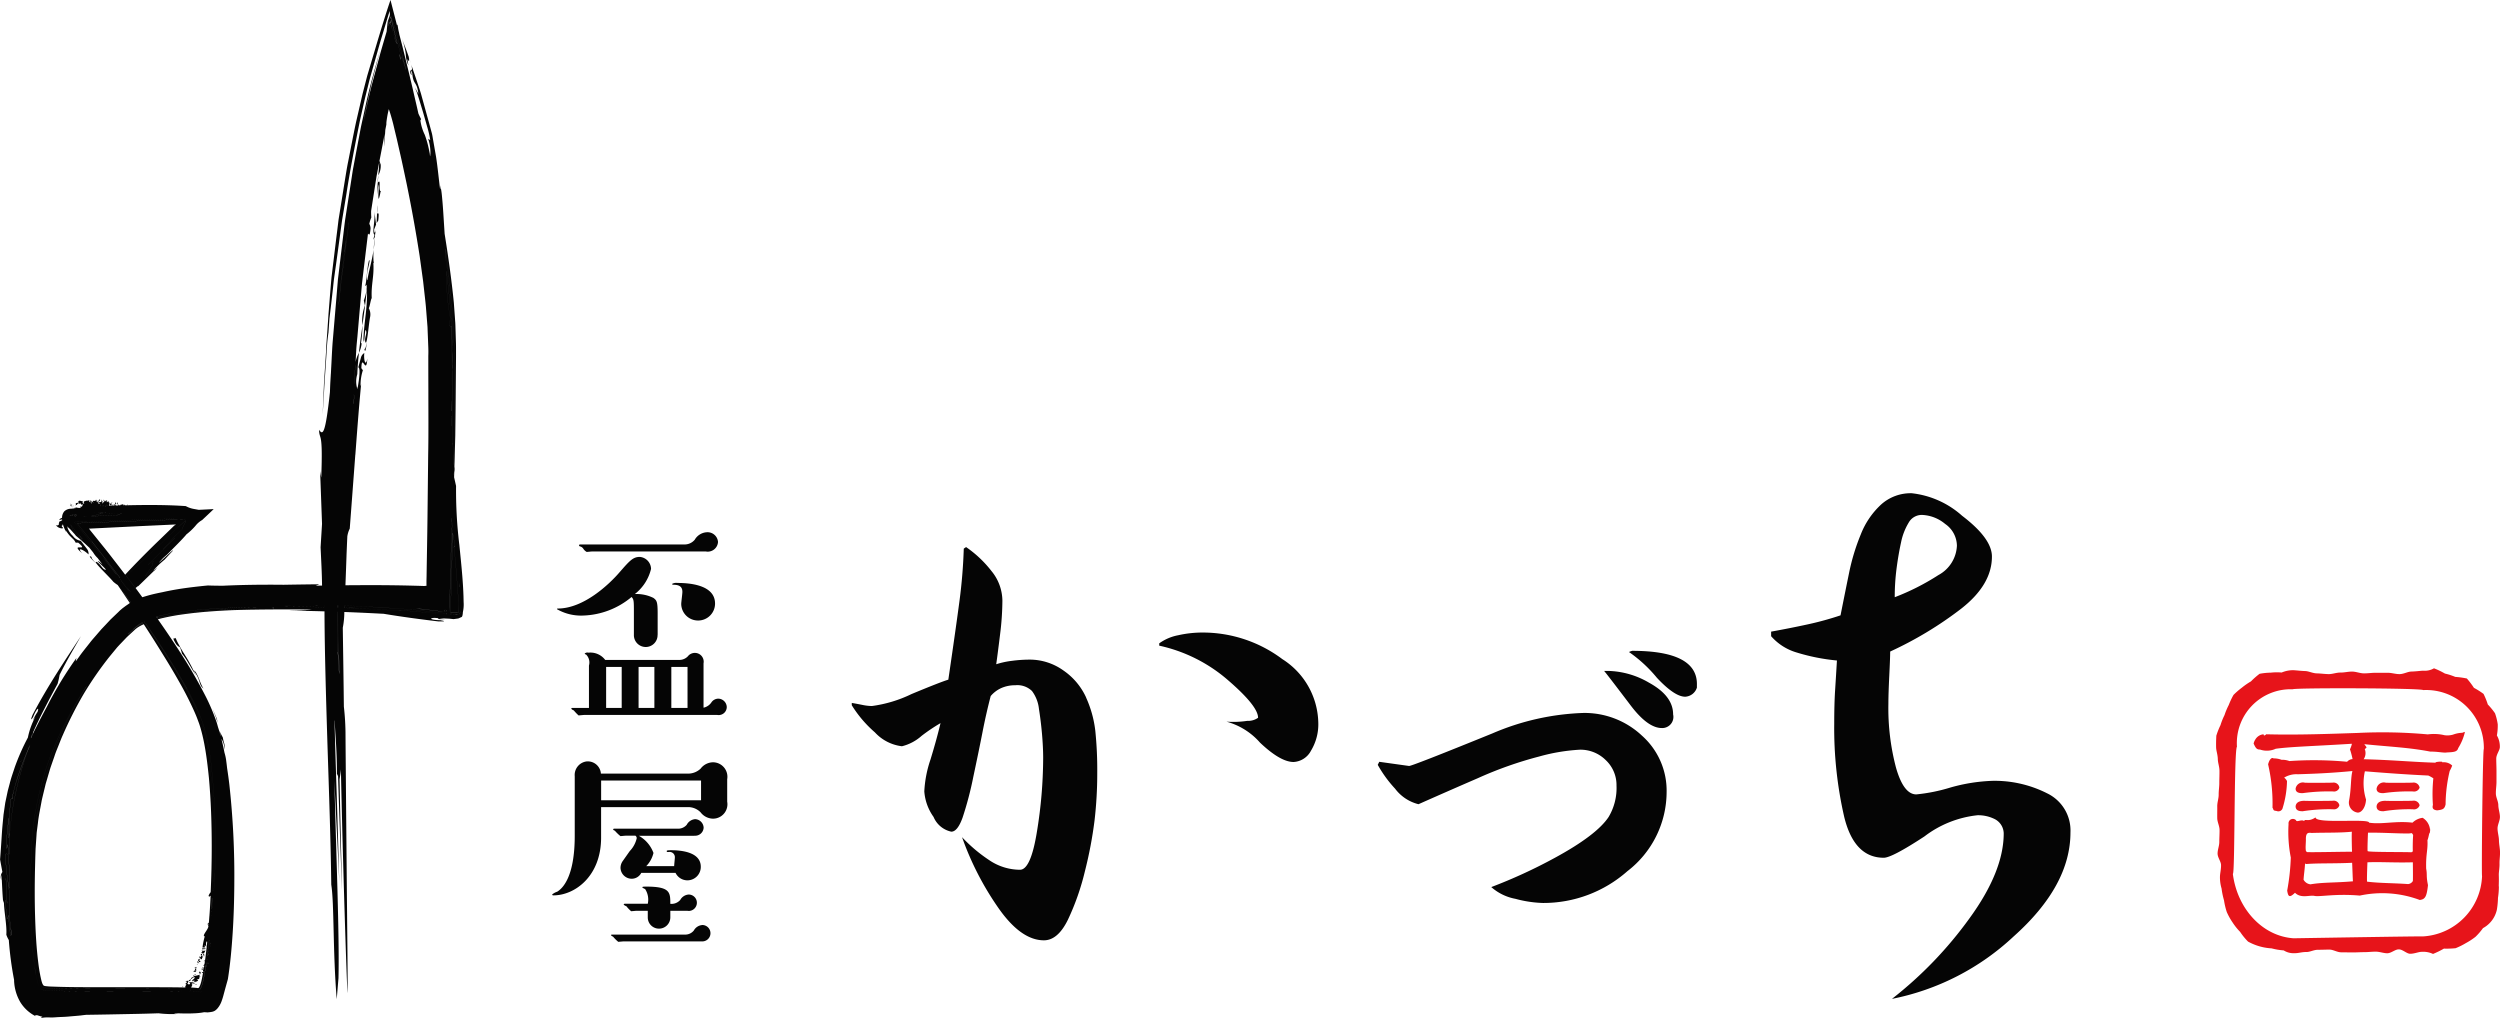 <svg id="logo_head.svg" xmlns="http://www.w3.org/2000/svg" width="216.125" height="88" viewBox="0 0 216.125 88">
  <defs>
    <style>
      .cls-1 {
        fill: #e7141a;
      }

      .cls-1, .cls-2 {
        fill-rule: evenodd;
      }

      .cls-2 {
        fill: #050505;
      }
    </style>
  </defs>
  <path id="シェイプ_5" data-name="シェイプ 5" class="cls-1" d="M242.334,472.468a1.976,1.976,0,0,0-.974-0.182c-0.284,0-.62.166-1,0.167-0.306,0-.639-0.381-0.991-0.38-0.316,0-.648.335-0.992,0.336-0.323,0-.656-0.139-1-0.138s-0.66.043-.994,0.043-0.668.025-1,.024-0.672-.01-1-0.011-0.674-.232-1-0.234c-0.347,0-.683.019-1,0.016-0.356,0-.694.2-1,0.193-0.379-.007-0.723.114-1.007,0.1a1.583,1.583,0,0,1-.951-0.241,5.449,5.449,0,0,1-1.043-.174,4.761,4.761,0,0,1-2.039-.587,5.415,5.415,0,0,1-.684-0.839,5.154,5.154,0,0,1-.648-0.809,5.512,5.512,0,0,1-.507-0.91,6.161,6.161,0,0,1-.239-1.013,6.389,6.389,0,0,1-.21-1.017,3.4,3.4,0,0,1-.14-1c0-.291.1-0.636,0.095-1.021,0-.312-0.3-0.648-0.3-1.007,0-.324.153-0.666,0.149-1.018,0-.33.026-0.671,0.022-1.017s-0.194-.673-0.2-1.014,0.006-.682,0-1.021,0.128-.687.124-1.023,0.058-.689.054-1.02c0-.355.019-0.7,0.014-1.025,0-.364-0.138-0.705-0.143-1.02-0.006-.384-0.142-0.725-0.147-1.015-0.012-.625.024-1.007,0.016-1a6.217,6.217,0,0,1,.362-0.921,5.7,5.7,0,0,1,.349-0.871,5.859,5.859,0,0,1,.363-0.866,6.655,6.655,0,0,1,.414-0.877,6.545,6.545,0,0,1,.729-0.631,6.032,6.032,0,0,1,.781-0.54,6.559,6.559,0,0,1,.744-0.655,5.786,5.786,0,0,1,.982-0.1,4.636,4.636,0,0,1,.928-0.01,2.49,2.49,0,0,1,1.018-.2c0.29,0.013.631,0.061,1.015,0.073,0.313,0.009.647,0.195,1.007,0.2,0.324,0.007.663,0.057,1.015,0.064,0.33,0.006.674-.139,1.02-0.134s0.676-.087,1.018-0.084,0.68,0.152,1.019.154,0.686-.052,1.022-0.052,0.689,0.006,1.02,0c0.356,0,.7.12,1.029,0.116,0.365,0,.7-0.212,1.021-0.221,0.385-.01.724-0.059,1.013-0.075a1.59,1.59,0,0,0,.949-0.206,6.736,6.736,0,0,1,.948.454,5.557,5.557,0,0,1,.889.288,7.515,7.515,0,0,1,1.007.14,7.019,7.019,0,0,1,.609.805,6.734,6.734,0,0,1,.831.525,6.163,6.163,0,0,1,.37.915,5.93,5.93,0,0,1,.623.761,4.969,4.969,0,0,1,.235.949,4.617,4.617,0,0,1-.073.969,1.906,1.906,0,0,1,.256,1c0,0.287-.314.631-0.311,1.011,0,0.309.016,0.645,0.02,1,0,0.32,0,.657,0,1,0,0.328-.058.665-0.054,1.008s0.21,0.667.213,1.006,0.135,0.674.139,1.01-0.212.682-.207,1.015,0.117,0.681.122,1.009c0.005,0.352.087,0.69,0.093,1.013,0.007,0.36-.052.7-0.044,1.013,0.009,0.38-.071.722-0.061,1.008,0.021,0.6-.021.969,0.007,0.978a6.647,6.647,0,0,1-.079.97,7.02,7.02,0,0,1-.094,1.013,2.383,2.383,0,0,1-1.2,1.6,5.538,5.538,0,0,1-.648.751,5.673,5.673,0,0,1-.832.544,6.123,6.123,0,0,1-.892.443,7.731,7.731,0,0,1-1.009.035A7.6,7.6,0,0,1,242.334,472.468Zm-0.869-1.515c-0.023-.027-11.013.16-11.188,0.162-2.726-.189-4.877-2.592-5.248-5.577,0.191,0.188.092-10.7,0.356-10.983a4.656,4.656,0,0,1,4.814-4.967c0.2-.137,11.027-0.109,11.294.07a4.989,4.989,0,0,1,5.234,5.1c-0.1-.091-0.211,11.021-0.153,10.973A5.427,5.427,0,0,1,241.465,470.953Zm-13.777-17.474c0.007,0.134.079,0.139,0.229,0,2.755,0.072,5.518-.038,7.891-0.115a43.232,43.232,0,0,1,6.077.124,3.938,3.938,0,0,1,1.443.071,1.771,1.771,0,0,0,.733-0.049,2.526,2.526,0,0,1,.8-0.162c0.2-.061.2-0.114,0.222-0.026a4.674,4.674,0,0,1-.572,1.355c-0.088.33-.393,0.343-0.994,0.373-0.244.05-.773-0.08-1.417-0.074-1.824-.355-3.564-0.422-5.707-0.642,0.219,0.3.262,0.273,0.04,0.419a0.958,0.958,0,0,1-.095.883c2.455,0.059,4.32.246,6.244,0.3-0.212-.061.711-0.154,0.537-0.03a1.054,1.054,0,0,1,.873.276,2.8,2.8,0,0,1-.214.464,12.683,12.683,0,0,0-.356,2.892c-0.092.386-.217,0.459-0.735,0.519-0.2-.028-0.474-0.083-0.361-0.467a13.394,13.394,0,0,1,.036-2.306,3,3,0,0,0-.436-0.239c-1.576-.071-3.361-0.192-5.482-0.366a4.775,4.775,0,0,0,.1,2.441c-0.043.773-.46,1.191-0.771,1.121a0.874,0.874,0,0,1-.7-1.01c0.206-1.083.132-1.95,0.295-2.575-1.908.183-3.375,0.237-4.72,0.279a2.031,2.031,0,0,0-1.184.291,0.759,0.759,0,0,1,.247.3,8.443,8.443,0,0,1-.37,2.308,0.382,0.382,0,0,1-.526.276c-0.363-.041-0.231-0.113-0.357-0.278a15.148,15.148,0,0,0-.38-3.753c0.118-.463.321-0.623,0.475-0.515a1.871,1.871,0,0,1,.685.12,1.789,1.789,0,0,1,.682.11,30.849,30.849,0,0,1,4.987.06,0.684,0.684,0,0,1,.473-0.23,8.316,8.316,0,0,0-.224-0.848,1.98,1.98,0,0,0,.166-0.478c-3.27.206-5.261,0.252-6.585,0.432a1.824,1.824,0,0,1-1.359.069c-0.3.006-.385-0.157-0.552-0.516a1.019,1.019,0,0,1,.143-0.346A0.912,0.912,0,0,1,227.688,453.479Zm3.564,4.185c-0.027.016,2.461,0.014,2.466-.011a0.5,0.5,0,0,1,.521.443,0.48,0.48,0,0,1-.544.324,16.353,16.353,0,0,0-2.628.148c-0.421.008-.608-0.123-0.612-0.38A0.635,0.635,0,0,1,231.252,457.664Zm0,1.566c-0.027.017,2.461,0.014,2.466-.011a0.493,0.493,0,0,1,.521.4,0.478,0.478,0,0,1-.544.343,14.748,14.748,0,0,0-2.628.17c-0.421.007-.608-0.138-0.612-0.421C230.483,459.405,230.732,459.219,231.252,459.23Zm7-1.566c-0.027.016,2.357,0.014,2.362-.011a0.524,0.524,0,0,1,.562.443,0.511,0.511,0,0,1-.585.324,15.418,15.418,0,0,0-2.544.148c-0.407.008-.588-0.123-0.592-0.38A0.635,0.635,0,0,1,238.252,457.664Zm0,1.566c-0.027.017,2.357,0.014,2.362-.011a0.518,0.518,0,0,1,.562.4,0.508,0.508,0,0,1-.585.343,13.908,13.908,0,0,0-2.544.17c-0.407.007-.588-0.138-0.592-0.421C237.483,459.405,237.732,459.219,238.252,459.23Zm3.791,2.872c0.1-.748.094-0.437,0.037-0.264a1.338,1.338,0,0,0-.644-1.139,1.53,1.53,0,0,0-.875.421c-1.459-.174-2.66.171-3.756,0,0.023-.392-4.659.132-4.623-0.458-0.649.437-.917,0.081-0.99,0.318-0.217-.176-0.665.136-0.695-0.066a0.38,0.38,0,0,0-.651.321,11.481,11.481,0,0,0,.193,2.9,19.226,19.226,0,0,1-.312,2.861c0.085,0.5.176,0.663,0.675,0.184,0.534,0.527,1.283.169,1.708,0.276,0.479,0.082,1.826-.212,3.892-0.032a9.249,9.249,0,0,1,5.187.379c0.466-.057.6-0.288,0.71-1.283-0.172-.827-0.054-0.9-0.156-1.419-0.039-1.294.159-1.6,0.11-2.462C241.982,462.326,242.034,461.753,242.043,462.1Zm-10.7.37c0.017-.454.173-0.51,0.483-0.463,1.236-.042,2.432,0,3.5-0.108-0.044.022,0,1.662,0.007,1.738,0.006-.029-3.882.064-3.9,0.02-0.023-.1-0.055.033-0.09-0.114C231.29,463.242,231.36,462.754,231.342,462.472Zm0.4,3.978a0.774,0.774,0,0,1-.6-0.4c0.027-.458.1-0.854,0.131-1.44-0.03.039,0.013,0.007,0.053,0.088,1.135-.09,2.49-0.034,4.012-0.11,0.008-.106.064,1.756,0.076,1.6C233.962,466.319,232.813,466.264,231.743,466.45Zm8.849-.285a0.539,0.539,0,0,1-.412.263c-1.289-.091-2.439-0.073-3.541-0.208-0.043.024,0.023-1.758,0.031-1.675,1.165-.047,2.488.049,3.917,0C240.594,464.437,240.609,466.02,240.592,466.165Zm0-2.458c-0.014-.159-0.063-0.068-0.128-0.022-0.018-.042-3.774,0-3.777-0.107-0.043.022,0.023-1.668,0.031-1.594,1.448-.013,2.684.093,3.658,0.064,0.149-.1.227,0.121,0.239,0.152A15.052,15.052,0,0,0,240.591,463.707Z" transform="translate(-32 -390)"/>
  <path id="シェイプ_6" data-name="シェイプ 6" class="cls-2" d="M71.084,438.193q-0.028,1.032-.055,2.058l0,0q-0.043,1.34-.077,2.684l0.522,0.036a0.93,0.93,0,0,0,.129,0,0.288,0.288,0,0,0,.033-0.128,1.871,1.871,0,0,0,.013-0.271c0-.368-0.025-0.748-0.047-1.1-0.05-.7-0.105-1.392-0.15-1.994-0.1-1.208-.181-2.094-0.213-2.166l0.1-.12c-0.066-.407-0.134-0.762-0.2-1.1Q71.109,437.14,71.084,438.193Zm0.143-.89-0.049.058C71.194,437.256,71.211,437.259,71.227,437.3Zm-30.819-3.551h0c-0.043-.045-0.074-0.011-0.09.046a0.475,0.475,0,0,1,.092-0.006v-0.04ZM70.55,412.51c0.038,0.268.081,0.535,0.117,0.8a49.344,49.344,0,0,1,.474,6.373c0.013,0.3,0,.576,0,0.861s-0.007.567-.011,0.847c-0.006.562-.011,1.113-0.017,1.647-0.011,1.068-.012,2.065,0,2.921,0.013,0.82.007,1.643,0.007,2.466l0.028-.1,0.094,1.866v-0.326q0.016-1.106.031-2.214v-2.224q-0.009-2.227-.009-4.464c-0.007-.374,0-0.742-0.007-1.122l-0.043-1.151-0.022-.575c-0.008-.193-0.028-0.381-0.041-0.572l-0.088-1.139,0,0c-0.131-1.55-.327-3.224-0.556-4.906q0.016,0.369.033,0.739C70.542,412.326,70.55,412.417,70.55,412.51ZM71.2,430.962l0.027,0.121c0-.054,0-0.107.006-0.154A0.234,0.234,0,0,1,71.2,430.962Zm-30.97,3.329H40.184V434.3c0.014,0,.027-0.007.041-0.007h0Zm10.1,33.339c-0.017.317-.036,0.633-0.055,0.949a0.31,0.31,0,0,0,.056-0.117l0,0c-0.005-.26,0-0.531.013-0.813A0.155,0.155,0,0,1,50.326,467.63Zm20.7-42.98c0,0.277-.014.554-0.014,0.833l0.01,0.043h0.008C71.032,425.234,71.036,424.942,71.028,424.65ZM44.567,443.9c0.029,0.042.059,0.084,0.088,0.127,0.9,1.33,1.786,2.68,2.605,4.067q0.619,1.04,1.17,2.113A17.535,17.535,0,0,1,49.4,452.4a13.592,13.592,0,0,1,.549,2.284c0.125,0.764.212,1.528,0.279,2.288,0.163,1.8.222,3.581,0.232,5.354q0,2.361-.1,4.689a0.831,0.831,0,0,1,.129-0.075q0.051-.717.092-1.418v-0.028l-0.112.756a7.2,7.2,0,0,1,.118-1.041c0.02-.874.026-1.751,0.026-2.632a58.69,58.69,0,0,0-.363-6.57,19.226,19.226,0,0,0-.656-3.309c-0.089-.274-0.2-0.54-0.3-0.811-0.115-.264-0.224-0.53-0.348-0.791s-0.246-.521-0.381-0.777l0,0c-0.131-.258-0.264-0.512-0.394-0.768a65.821,65.821,0,0,0-3.577-5.665Zm12.543-1.584-0.516.059-0.015.062q1.74,0.011,3.481.062v-0.183h-0.3Q58.433,442.3,57.11,442.314Zm14.6-1.814a0.428,0.428,0,0,1-.013-0.068c0.005,0.053.013,0.145,0.021,0.239C71.711,440.614,71.707,440.556,71.706,440.5Zm-25.012,2.551c-0.373.068-.736,0.151-1.092,0.243,0.017,0.035.039,0.074,0.052,0.106-0.026.031-.065-0.009-0.115-0.089l-0.034.008,0.094,0.136c0.436-.117.892-0.214,1.355-0.294a40.157,40.157,0,0,1,5.341-.478h0c1.087-.037,2.189-0.048,3.3-0.044l0.047-.133c-1.948-.015-3.878.019-5.764,0.158A30.3,30.3,0,0,0,46.694,443.051Zm16.146-21.379c-0.1.469-.074-0.247-0.128-0.1-0.03.535-.061,1.064-0.088,1.591h0.007A7.591,7.591,0,0,0,62.841,421.672Zm-0.1.311,0.024-.087-0.024.091v0Zm2.9-29.923,0.016-.052,0.008-.026,0.007-.008,0.057-.07,0.022,0.075,0.06-.251s-0.012.144-.029,0.36L66.2,393.6a0.83,0.83,0,0,1,.1.143c0.011,0.018.023,0.044,0.034,0.065-0.183-.762-0.371-1.53-0.565-2.316a0.317,0.317,0,0,1-.048.109l-0.014-.238-0.03.033a0.156,0.156,0,0,0-.03.069l-0.03.093-0.048.12h0a0.032,0.032,0,0,1,.042-0.017c-0.018.183-.034,0.376-0.05,0.572l0.034-.075Zm0.875,2.653,0.108,0.386a0.252,0.252,0,0,0,.033.037l-0.1-.405a0.1,0.1,0,0,1-.04-0.018H66.506ZM40.915,433.661a0.272,0.272,0,0,0-.074.107l0.149-.007A0.5,0.5,0,0,1,40.915,433.661Zm-0.179.105c-0.036-.068.039-0.116-0.027-0.141h0a0.137,0.137,0,0,0-.026.148h0.057A0.04,0.04,0,0,1,40.736,433.766Zm9.559,35.4a0.056,0.056,0,0,0,.02.014,0.073,0.073,0,0,1,0-.021A0.059,0.059,0,0,1,50.295,469.165Zm-9.058-35.549a0.361,0.361,0,0,0-.03.133h0.047Zm29.85-11.5v-0.095l-0.026.232-0.02.221c-0.019.229-.03,0.465-0.042,0.7,0.028,0.72.056,1.392,0.08,1.945Q71.086,423.614,71.086,422.114Zm-0.012-.583,0.012,0.225,0.006,0.114V420.6h0c0-.252,0-0.5,0-0.755l-0.026-.774c-0.018-1.037-.115-2.056-0.189-3.083-0.092-.845-0.173-1.693-0.282-2.537a19.61,19.61,0,0,0,.385,4.3c-0.048.185-.147-0.4-0.1,0.373,0.036,0.068.084,0.266,0.136,0.079A29.612,29.612,0,0,0,71.074,421.531Zm-0.023,13.244h0c0,0.145,0,.289-0.008.435,0.021,0.119.044,0.256,0.067,0.42C71.08,435.283,71.063,435.009,71.051,434.775Zm-4.319-39.7a0.744,0.744,0,0,0-.005-0.109c0.075,0.172.14,0.375,0.214,0.586l0.153,0.478q-0.2-.774-0.393-1.535l-0.53-2-0.164-.469-0.122-.368-0.058-.184-0.028-.089-0.011.046h0a0.063,0.063,0,0,1-.012.028C66.092,392.625,66.409,393.817,66.732,395.072Zm1.241,47.54,0.258,0.022c0.242,0.023.476,0.047,0.709,0.074l1.014,0.121L70.4,442.87c0-.046.01-0.1,0.01-0.146l-0.09-.007v0.073l-1.411-.112Zm-26.807-8.859a0.047,0.047,0,0,0-.01-0.011,0.04,0.04,0,0,0-.056.011h0.066Zm-8.41,26.92c-0.06.681-.12,1.082-0.145,1.447a9.307,9.307,0,0,0-.062,1.21c0.174-.034.1-0.893,0.174,0.422-0.074.381-.265-0.5-0.225,0.682a15.946,15.946,0,0,0,.309,2.374v-0.126c-0.008-.435-0.016-0.872-0.016-1.308V464.8a2.806,2.806,0,0,1,0-1v-0.592l0.016-.323,0.035-.643-0.128.2C32.791,461.675,32.728,461.467,32.755,460.673Zm0.175,9.411a4.073,4.073,0,0,1-.068-1.223q-0.04-.909-0.061-1.812c-0.019-.144-0.042-0.293-0.067-0.431a1,1,0,0,0-.228-0.683c0.054,0.526.067,1.694,0.113,2.151l-0.142-.27c-0.072.513,0.122,0.788,0.077,1.432,0.129,0.591.136-.379,0.22-0.051h0a7.009,7.009,0,0,0,.159,1.688,0.347,0.347,0,0,0,.051-0.144c-0.012-.142-0.025-0.284-0.035-0.426C32.939,470.238,32.936,470.161,32.931,470.084Zm0.875-14.258a0.21,0.21,0,0,0-.015.059c0.022-.074.066-0.184,0.122-0.324Zm1-2.351,0.02-.074h0a1.52,1.52,0,0,0-.146.4l0.1-.209Zm-1.649,5.02a4.233,4.233,0,0,0-.09.5l0.04-.025h0c-0.037.083-.052,0.081-0.06,0.05l-0.118.075a18.435,18.435,0,0,0-.075,2.913l0.022-.409,0.154-1.269a28.966,28.966,0,0,1,1.171-4.873q0.186-.548.414-1.088a29.372,29.372,0,0,0-1.133,2.969C33.337,457.8,33.234,458.205,33.155,458.5Zm17.1,10.272V468.8l0,0a0.358,0.358,0,0,0,.044.006ZM49.876,472.9l0,0.034,0.046,0.015A0.151,0.151,0,0,0,49.876,472.9Zm0.249-1.238,0,0,0.063,0.175c0-.035.007-0.069,0.011-0.108a0.792,0.792,0,0,0-.071-0.064h0Zm-0.071-.324,0,0q-0.062.628-.128,1.25a1.044,1.044,0,0,1,.12-0.044v-0.029a0.5,0.5,0,0,0-.033-0.067L50,472.471v-0.037c-0.036-.068-0.065-0.138.014-0.149l0.026-.275,0.03-.317a1.443,1.443,0,0,0,.011-0.156l0.044,0.126h0a0.068,0.068,0,0,1,.068.016l0.013-.006a0.863,0.863,0,0,0,.01-0.1,0.217,0.217,0,0,1-.1-0.228A0.216,0.216,0,0,0,50.054,471.339Zm-6.38-27.053a3.17,3.17,0,0,1,.691-0.408l-0.047-.073c-0.047.027-.1,0.051-0.14,0.078a2.47,2.47,0,0,0-.223.144,2.088,2.088,0,0,0-.2.156,1.12,1.12,0,0,0-.1.092l-0.111.1c-0.164.16-.331,0.318-0.494,0.478,0.059-.053.118-0.1,0.176-0.16C43.373,444.558,43.532,444.41,43.674,444.286ZM37.44,475.474l-0.624-.016-0.31-.011-0.294-.018c-0.121-.007-0.24-0.018-0.36-0.033a0.51,0.51,0,0,1-.175-0.047,0.415,0.415,0,0,1-.119-0.149,1.778,1.778,0,0,1-.131-0.353l-0.024-.088-0.025-.1c-0.024-.1-0.043-0.2-0.065-0.3-0.08-.4-0.141-0.819-0.193-1.236a48.391,48.391,0,0,1-.286-5.077q-0.013-1.276.01-2.556l0.031-1.281c0.015-.425.022-0.862,0.057-1.27l0.043-.621c0.015-.208.024-0.419,0.056-0.62l0.162-1.233,0.23-1.22c0.085-.4.191-0.8,0.286-1.2a31.155,31.155,0,0,1,1.627-4.681,29.969,29.969,0,0,1,2.17-4.075c-0.11.166-.223,0.332-0.331,0.5a35.169,35.169,0,0,0-2.169,4.028q-0.542,1.208-.968,2.449a28.558,28.558,0,0,0-.852,3.26l-0.143.754c-0.027.126-.045,0.253-0.06,0.382l-0.05.382-0.1.764c-0.026.256-.038,0.515-0.058,0.772l-0.053.773-0.027.791q-0.024.793-.037,1.583c-0.033,2.106-.006,4.217.167,6.317,0.045,0.523.1,1.046,0.176,1.564,0.036,0.259.082,0.515,0.131,0.77,0.026,0.122.054,0.261,0.082,0.368,0.021,0.09.046,0.182,0.075,0.273a2.056,2.056,0,0,0,.1.271,0.629,0.629,0,0,0,.171.239,0.7,0.7,0,0,0,.27.069c0.091,0.012.184,0.018,0.276,0.025l0.323,0.019,0.385,0.014,0.775,0.02c2.078,0.034,4.172.013,6.276,0.013,1.057,0,2.119-.007,3.187,0l0.636,0.007a0.568,0.568,0,0,1,.123-0.19h-0.15C44.2,475.463,40.8,475.532,37.44,475.474Zm12.535-2.162a0.2,0.2,0,0,1-.146-0.093c-0.006.038-.011,0.075-0.017,0.113,0.016,0.022.027,0.039,0.027,0.039l-0.027-.015a0.1,0.1,0,0,1,.03.1h0l0,0s0,0,0,0h0l0,0c0,0.042-.019.089-0.019,0.131l0,0.011,0-.01h0c-0.025-.059-0.049-0.1.018-0.131v0l-0.04-.012c-0.024.164-.044,0.329-0.071,0.49h0a0.124,0.124,0,0,0-.007.05c-0.035.209-.072,0.41-0.114,0.61l-0.065.289c-0.018.074-.038,0.146-0.059,0.218a1.427,1.427,0,0,1-.171.4,0.162,0.162,0,0,1-.084.066,0.67,0.67,0,0,1-.118-0.013,2.1,2.1,0,0,0-.236-0.021l-0.232-.013H48.469l0,0c-0.017.062-.036,0.126-0.047,0.18l0.239,0.006a6.248,6.248,0,0,1,.683.055,0.17,0.17,0,0,0,.109-0.078l0.084-.262a7.666,7.666,0,0,0,.259-0.97c0.064-.333.125-0.671,0.182-1.019a0.486,0.486,0,0,0,.009-0.115h0s0,0,0,.006ZM38.152,434.606c0.057,0.018.066-.05,0.076-0.119h0a0.529,0.529,0,0,0-.128.041C38.1,434.586,38.112,434.631,38.152,434.606Zm-0.137-.028a0.073,0.073,0,0,0,.052-0.007v-0.024l0,0A0.268,0.268,0,0,0,38.014,434.578ZM38.4,434.6v0.092H38.5a0.489,0.489,0,0,1-.036-0.154c0.018,0.039.1,0.093,0.118,0.01-0.048-.223-0.076.018-0.141-0.092l-0.135.018c-0.019,0-.039.007-0.058,0.007a0.422,0.422,0,0,0,0,.125h0A0.234,0.234,0,0,1,38.4,434.6Zm3.713-.061c0.163-.06.275-0.112,0.41-0.161h0c-0.383,0-.755-0.011-1.126-0.024v0c-0.107,0-.221-0.009-0.321-0.009l-0.19-.017a0.451,0.451,0,0,0,0,.061,0.283,0.283,0,0,0-.016-0.061l-0.076-.007a0.719,0.719,0,0,1-.093.061,0.369,0.369,0,0,1-.027-0.07H40.624a0.092,0.092,0,0,0,.049.091,3.561,3.561,0,0,1-.745.2,0.049,0.049,0,0,0,.006.025Zm-1.4-.152v0a0.045,0.045,0,0,1-.034.015A0.157,0.157,0,0,0,40.709,434.389Zm-0.77,2.43-0.6-.741-0.23-.282-0.463-.565,5.377-.195,1.8-.062,0.9-.03,0.223,0h0.242L48,434.949c-0.032-.063-0.093-0.091-0.221-0.05a0.219,0.219,0,0,1,.134-0.031,0.391,0.391,0,0,0,.172-0.03H47.169l-0.649.019-1.369.041-2.72.085-2.675.1-0.109-.015H39.589l-0.594.03-0.3.014-0.148.008H38.416c-0.006,0-.014,0-0.006.007,0.239,0.278.469,0.561,0.7,0.84l1.347,1.66L40.84,438.1l0.374,0.482,0.749,0.967,0.083,0.106c0.122,0.106.239,0.206,0.34,0.307C41.549,438.884,40.741,437.821,39.939,436.819Zm2.524,4.112-0.091-.124,0.2,0.274C42.536,441.031,42.5,440.98,42.464,440.931Zm-0.045-.8-0.047-.055,0.047,0.061v-0.006Zm-3.3-3.53-0.27-.335,0.117,0.171,0.1,0.133h0A0.56,0.56,0,0,1,39.118,436.6Zm4.174,5.483,0.006-.009-0.023-.032h0l0,0q-0.349-.48-0.7-0.957l0.7,0.974Zm-5.035-6.545c-0.049-.06-0.1-0.118-0.149-0.179,0.008,0.024.017,0.049,0.025,0.071a2.754,2.754,0,0,0,.236.491,0.341,0.341,0,0,0,.051.082l0.106,0.12,0.2,0.224a2.594,2.594,0,0,0,.4.358,0.216,0.216,0,0,1-.084-0.141ZM49.99,473.242a0.1,0.1,0,0,1-.086-0.018l0.072,0.088a0.051,0.051,0,0,0,.01.006,0.354,0.354,0,0,0,.007-0.078ZM68.514,442.8a8.163,8.163,0,0,0-.975-0.086,0.049,0.049,0,0,1-.025-0.02l-0.858-.065q-1.461-.1-2.924-0.184c-0.649-.035-1.3-0.063-1.952-0.092,0,0.069-.009.135-0.009,0.2,0.285,0.011.568,0.022,0.853,0.035-0.164-.036-0.333-0.071-0.494-0.107,0.274,0.041.542,0.082,0.818,0.121q1.618,0.075,3.237.176l0.416,0.028a0.135,0.135,0,0,0,.072-0.049c-0.585-.058.025,0,1,0.088L70.6,443.1H70.6a0.137,0.137,0,0,0-.01-0.071Zm1.935,0.078,0.159,0.015c0-.052,0-0.1,0-0.152l-0.158-.011A1.213,1.213,0,0,0,70.449,442.877Zm0.588-7.266q-0.028,1.212-.056,2.427-0.026,1.035-.053,2.071l-0.089,2.807v0q0.136-3.462.273-6.942C71.087,435.853,71.062,435.731,71.038,435.611Zm-9.8,7.275H61.2c0,0.774,0,1.991.012,3.481h0c0.038,0.621.078,1.265,0.116,1.92-0.006-.384-0.016-0.758-0.016-1.116C61.272,445.28,61.253,443.779,61.237,442.886Zm-0.019-.358v-0.2H61.2a1.216,1.216,0,0,1-.015.2h0.037Zm0.956-33.322-0.008.043-0.1.686-0.272,1.87,0.1-1.043-0.046.4-0.33,2.74-0.04.328-0.029.325-0.059.636-0.118,1.223,0.212-1.965c0.071-.63.166-1.228,0.242-1.8,0.156-1.153.295-2.213,0.418-3.2C62.151,409.362,62.163,409.284,62.174,409.206Zm9.183,33.884-0.349-.015-0.071-.008v0.062l0.1,0.008c0.169,0,.324,0,0.445,0l0.075-.043h-0.2Zm-8.769-18.956q-0.017.4-.038,0.8c0.023-.225.05-0.437,0.08-0.619A0.5,0.5,0,0,0,62.588,424.134Zm9.179,18.682q-0.009.069-.024,0.138a0.7,0.7,0,0,1-.021.076l-0.006.011a0.052,0.052,0,0,1-.026.043l-0.065.014-0.076.019h0.012l0.1-.009c0.028-.007.065,0.006,0.076-0.03a0.568,0.568,0,0,0,.034-0.142l0,0Q71.785,442.8,71.767,442.816Zm-29.477-9.154h0Zm5.042,1.965-0.517.5q-0.566.549-1.125,1.088c-0.94.876-1.869,1.737-2.781,2.571,0.245,0.318.488,0.636,0.727,0.956l0.066,0.09c0.306-.294.621-0.6,0.907-0.887a6.634,6.634,0,0,0,.889-0.979c-0.166.141-.51,0.449-0.938,0.85,0.205-.373.877-1.222,0.56-1.074,0.358-.415.05-0.2-0.311,0.068l2.319-2.306c-0.207.16-.673,0.625-1.049,0.992,0.586-.616.659-0.73,0.8-0.89,0.071-.08.159-0.172,0.339-0.344l0.347-.329,0.111-.1,0.052-.045a1.921,1.921,0,0,1,.085-0.226,4.4,4.4,0,0,1,.215-0.41,0.364,0.364,0,0,0,0-.141l-0.562.495ZM43.3,441.16c-0.123-.162-0.247-0.329-0.369-0.491l-0.013-.016v0c-0.151-.156-0.295-0.31-0.445-0.461l-0.011.01c0.176,0.228.351,0.457,0.526,0.687C43.085,440.978,43.19,441.069,43.3,441.16Zm1.227,2.652-0.055-.082-0.026.011,0.056,0.082Zm-3.169-10.071a0.153,0.153,0,0,0-.08-0.1l-0.015.1h0.1v0Zm51,9.9h0ZM33.065,458.992l-0.024.015a0.031,0.031,0,0,0,.005.01l0.016-.01S33.064,459,33.065,458.992Zm59.756-7.811v-3.835a0.777,0.777,0,0,0,.013-0.138,0.76,0.76,0,0,0-.755-0.765,0.789,0.789,0,0,0-.545.215,1.011,1.011,0,0,1-.761.392H84.319a1.6,1.6,0,0,0-1.443-.627,0.361,0.361,0,0,0-.332.078,0.139,0.139,0,0,0,.117.079,0.964,0.964,0,0,1,.254.959l0,0V451.2H81.455a0.073,0.073,0,0,0-.064.08,0.574,0.574,0,0,0,.214.136,4.337,4.337,0,0,0,.41.431c0.077,0,.409-0.039.487-0.039H94.01a0.813,0.813,0,0,0,.11.01,0.7,0.7,0,0,0,.709-0.695,0.752,0.752,0,0,0-.742-0.725,0.734,0.734,0,0,0-.565.294A1.113,1.113,0,0,1,92.821,451.181Zm-7.078.017H84.4v-3.542h1.346V451.2Zm2.828,0H87.205v-3.542h1.366V451.2Zm2.866,0h-1.4v-3.542h1.4V451.2Zm-58.331,7.769h0l-0.04.025c0,0.006,0,.01,0,0.015l-0.016.01C33.054,459.048,33.069,459.05,33.106,458.967Zm16.879,14.357s0,0,0-.006a0.051,0.051,0,0,1-.01-0.006Zm32.19-36.079a0.457,0.457,0,0,1,.254.195,0.8,0.8,0,0,0,.293.274c0.058,0,.39-0.039.468-0.039v0h9.829a1.051,1.051,0,0,0,.112.014,0.891,0.891,0,0,0,.941-0.836,0.908,0.908,0,0,0-.956-0.841,1.29,1.29,0,0,0-1.053.645,1.145,1.145,0,0,1-.936.411H82.152a0.086,0.086,0,0,0-.095.078A0.126,0.126,0,0,0,82.175,437.245Zm11.641,4.931c0-1.585-2.125-1.78-3.237-1.78a0.745,0.745,0,0,0-.468.078,0.082,0.082,0,0,0,0,.023,0.079,0.079,0,0,0,.1.055c0.68,0,.781.313,0.781,0.626,0,0.156-.1.881-0.1,1.037a1.453,1.453,0,0,0,1.461,1.429h0.006A1.463,1.463,0,0,0,93.816,442.176ZM32.858,462.218c0-.071,0-0.142,0-0.213l-0.013.241Zm8.378-28.605v0s0,0,0,0h0Zm8.6,39.844h0v0Zm0,0c-0.067.031-.043,0.072-0.018,0.131,0-.042.015-0.089,0.019-0.131h0Zm0.009-.006h0a0.007,0.007,0,0,0,0,0ZM86.6,441.609c0.2,0.215.2,0.333,0.2,1.409v1.859a1.024,1.024,0,1,0,2.047,0l0.007,0v-1.859c0-1-.078-1.115-0.371-1.331a3.329,3.329,0,0,0-1.6-.333,3.918,3.918,0,0,0,1.4-2.172,1.061,1.061,0,0,0-.975-1.037c-0.584,0-.877.333-1.715,1.291-0.953,1.116-3.158,3.171-5.362,3.171-0.039,0-.078,0-0.078.059a4.165,4.165,0,0,0,2.244.549A6.85,6.85,0,0,0,86.6,441.609ZM49.838,473.455v0l0,0h0v0Zm0.006,0s0,0,0,0l0,0h0Zm-0.021.143,0-.011h0Zm0.02-.146a0.007,0.007,0,0,1,0,0H49.837v0h0Zm-11.607-39.87c-0.022,0-.074.016-0.04,0.146Zm2.473,0.806a0.157,0.157,0,0,1-.034.017,0.045,0.045,0,0,0,.034-0.015v0Zm-1.256.262-0.222.01a0.392,0.392,0,0,1,.227-0.01H39.453Zm2.157-1.17h0a0.087,0.087,0,0,0-.055.066v-0.031a1.038,1.038,0,0,0-.071.219h0C41.535,433.617,41.665,433.764,41.611,433.481Zm-3.546.192h0Zm3.42,0.062h0v0Zm0.883-.039h0a0.144,0.144,0,0,1-.079-0.034h0A0.081,0.081,0,0,1,42.367,433.7Zm-4.3-.023h0a0.012,0.012,0,0,0-.014,0V433.7a0.178,0.178,0,0,1,.016-0.03h0Zm3.653-.233-0.008,0c-0.03.013-.067,0.021-0.1,0.035C41.66,433.54,41.677,433.5,41.717,433.44Zm-3.653.233c0.054,0.01.127,0.254,0.1,0.014v0l-0.058,0c-0.013-.1-0.019-0.152.017-0.144-0.014-.04-0.037.023-0.053,0.044l0.015,0.009a0.35,0.35,0,0,1-.025.083h0Zm0,0.1a0.1,0.1,0,0,1-.01-0.075l0.009,0.072v0Zm2.438,0.528h0.017C40.515,434.314,40.515,434.317,40.5,434.305Zm1.479-.914v0.037h0A0.054,0.054,0,0,1,41.98,433.391Zm0.458,0.219h0Zm0,0,0.034-.008C42.5,433.615,42.436,433.559,42.439,433.61Zm24.893-38.686h0l0,0.009v-0.009l0-.008v0.008Zm-0.39-.938a4.961,4.961,0,0,1,.134.69,2.643,2.643,0,0,0,.23.994c-0.108-.594-0.086-0.585-0.031-0.482,0.049,0.086.131,0.26,0.06-.255l0-.009h0v-0.008l0,0.008h0c-0.2-.579-0.409-1.11-0.6-1.6a6.808,6.808,0,0,1,.209.657v0Zm-24.78,39.472c-0.076-.048-0.016.094-0.027,0.146l0.061-.017ZM60.9,457.4c0,0.034,0,.068,0,0.1l0-.191v0.09Zm-22.583-23.57h0v-0.006c-0.043-.057.016-0.052,0.024-0.094-0.078-.075-0.019.081-0.053,0.12A0.025,0.025,0,0,0,38.321,433.828Zm3.816-.224h0l-0.043.012C42.118,433.629,42.133,433.622,42.137,433.6Zm25.386-38.13c-0.046-.146-0.106-0.329-0.187-0.55v0.009Zm-28.4,41.232h0l0,0A0,0,0,0,0,39.127,436.706Zm10.158,37.67a0.1,0.1,0,0,1-.021-0.114,2.884,2.884,0,0,1-.419.106H48.838l-0.01.006a0.129,0.129,0,0,1-.034-0.007c-0.131-.1.284-0.078,0.118-0.126-0.164.007-.153,0.139-0.264,0.125a0.242,0.242,0,0,1,.132.057,0.32,0.32,0,0,1-.21.041l0.1,0.068a1.09,1.09,0,0,0,.127-0.093h0c0.113,0.174-.166.218-0.181,0.355,0.09,0.1.084-.041,0.153-0.027,0.209,0.085-.132.028,0.034,0.112a0.429,0.429,0,0,0,.321-0.11,0.185,0.185,0,0,0-.138-0.114c0.09,0.014.132-.028,0.222-0.013a2.5,2.5,0,0,0,.057-0.265,0.129,0.129,0,0,1,.034,0l0-.006H49.285ZM64.4,410.5c0.031-.254.065-0.484,0.1-0.665-0.066.3-.147,0.426-0.155,0h0l0.167-.422-0.147-1.135c0.091,0.865-.24,1.84.013,2.019l-0.117.433Zm0.3-1.436c0.112-1-.068-0.418-0.1-0.678l-0.042.909Zm-0.2.77c0.015-.067.028-0.142,0.04-0.221-0.013.066-.027,0.136-0.041,0.221h0Zm-0.1.665v0c0,0.011,0,.021,0,0.032C64.4,410.518,64.4,410.508,64.4,410.5Zm0,0.027c-0.041.332-.077,0.7-0.1,1.061C64.354,411.235,64.386,410.881,64.4,410.526ZM63.374,422l0,0a0.053,0.053,0,0,1,.03.033Zm0.32-8.974c-0.012.124-.02,0.268-0.031,0.392l0,0C63.675,413.282,63.684,413.155,63.693,413.021Zm0.184,3.616c0.1-.14.158-0.726,0.258-0.868-0.061-1.209.214-1.829,0.142-3.018,0.021-.052.034-0.068,0.043-0.064V412.6l-0.024.067a7.754,7.754,0,0,1,0-1.08c-0.153,1.049-.419,1.848-0.53,2.6-0.008.02-.017,0.031-0.03,0.023-0.121-.621.345-1.747,0.17-1.718-0.188.616-.215,1.98-0.337,2.189,0.031,0.188.118-.338,0.134,0.173a4.129,4.129,0,0,1-.25,1.12l0.09,0.436a3.85,3.85,0,0,0-.215,1.711c0.14-.991.283-2.027,0.389-3.156,0.083,1.479-.245,2.844-0.3,4.351v0c0.072,0.76.108-.717,0.182-0.79,0.21,0.23-.155.724,0,1.087,0.162,0.11.264-1.568,0.4-2.226A1.125,1.125,0,0,0,63.878,416.637Zm-0.616,3.068c-0.02-.042-0.039-0.085-0.058-0.032l0,0a11.413,11.413,0,0,0,.133-1.552c-0.114.811-.225,1.593-0.311,2.374A2.218,2.218,0,0,0,63.262,419.705Zm0.243,0.433v0c0.054,0.5.179-.085,0.2-0.664C63.662,419.994,63.555,420.258,63.5,420.138ZM63.8,410.2l0.008,0v0H63.8Zm0.807-1.819,0,0,0.029-.637A3.314,3.314,0,0,0,64.6,408.384Zm-2.021,15.724c0,0.008,0,.018.006,0.026v-0.026H62.582Zm0.154-2.125v0l0.024-.091Zm2.2-15.4c-0.01-.1-0.024-0.088-0.04-0.03h0A0.131,0.131,0,0,0,64.937,406.579Zm-0.285-.788c0.016-.225.037-0.424,0.058-0.635a2.712,2.712,0,0,0-.061.641h0v0Zm0.095,1.4a3.8,3.8,0,0,0,.15-0.639c-0.2-.21.067-1.155-0.245-0.758v0l0,0c-0.02.279-.034,0.6-0.034,1.038l0.083-.895C64.8,406.225,64.644,407.034,64.747,407.188Zm-0.095-1.4,0,0v0l0,0v0Zm-24.7,32.381c-0.437-.268-0.042.195,0.407,0.57-0.385-.359-0.535-0.6-0.406-0.57h0Zm85.945,12.135a5.7,5.7,0,0,0-1.969-2.346,5,5,0,0,0-2.939-.938,11.833,11.833,0,0,0-1.469.1,7.324,7.324,0,0,0-1.4.3q0.133-.937.334-2.582a24.288,24.288,0,0,0,.2-2.915l0,0a4.089,4.089,0,0,0-.939-2.554,9.775,9.775,0,0,0-2.2-2.078l-0.2.134a45,45,0,0,1-.367,4.491q-0.3,2.278-.968,6.837-0.668.2-3.173,1.24a11.2,11.2,0,0,1-3.439,1.039,4.349,4.349,0,0,1-.835-0.1c-0.334-.067-0.634-0.123-0.9-0.168v0.2a10.227,10.227,0,0,0,2,2.346,3.79,3.79,0,0,0,2.337,1.2,3.977,3.977,0,0,0,1.7-.9,15.244,15.244,0,0,1,1.635-1.1q-0.333,1.407-.868,3.15a10.056,10.056,0,0,0-.534,2.748,4.333,4.333,0,0,0,.8,2.212,2.15,2.15,0,0,0,1.535,1.274q0.534,0,.969-1.2a29.275,29.275,0,0,0,.935-3.552q0.5-2.347.8-3.888t0.7-3.084a2.6,2.6,0,0,1,.935-0.7,2.974,2.974,0,0,1,1.2-.235,1.81,1.81,0,0,1,1.436.5,3.123,3.123,0,0,1,.6,1.543c0.109,0.692.2,1.418,0.266,2.178s0.1,1.452.1,2.077a40.035,40.035,0,0,1-.535,6.336q-0.534,3.318-1.469,3.318a4.764,4.764,0,0,1-2.671-.839,13.034,13.034,0,0,1-2.338-1.977,25.566,25.566,0,0,0,3.106,6.066q1.97,2.849,3.974,2.849,1.2,0,2.07-1.776a21.372,21.372,0,0,0,1.47-4.19,35.723,35.723,0,0,0,.834-4.39,35.054,35.054,0,0,0,.234-4.123,33.152,33.152,0,0,0-.166-3.62A9.612,9.612,0,0,0,125.893,450.307Zm16.931-3.347a11.457,11.457,0,0,0-6.878-2.278,9.483,9.483,0,0,0-2.1.234,4.118,4.118,0,0,0-1.637.7v0.2a13.4,13.4,0,0,1,5.944,2.983q2.606,2.248,2.6,3.251a1.48,1.48,0,0,1-.934.268,8.187,8.187,0,0,1-1.8.067,5.916,5.916,0,0,1,2.9,1.812q1.768,1.677,2.906,1.676a1.806,1.806,0,0,0,1.5-.972,4.4,4.4,0,0,0,.634-2.448A6.658,6.658,0,0,0,142.824,446.96ZM93.62,455.9a1.377,1.377,0,0,0-1.052.549,1.566,1.566,0,0,1-1.053.43v0H83.948a1.136,1.136,0,0,0-1.111-1.057c-0.029,0-.059,0-0.088,0a1.18,1.18,0,0,0-1.063,1.286v5.148c0,3.6-1.072,4.56-1.52,4.834a1.262,1.262,0,0,0-.429.236,0.1,0.1,0,0,0,0,.015,0.092,0.092,0,0,0,.114.063c1.833,0,4.114-1.644,4.114-4.992v-2.638h7.547a1.517,1.517,0,0,1,1.053.45,1.377,1.377,0,0,0,1.052.549,1.222,1.222,0,0,0,.249-0.02,1.245,1.245,0,0,0,1-1.449v-1.939A1.251,1.251,0,0,0,93.62,455.9Zm-1.014,3.285H83.968v-1.705h8.638v1.705ZM88,469.322a0.967,0.967,0,0,0,.975.959,0.979,0.979,0,0,0,.975-0.978v-0.562h1.5a0.719,0.719,0,0,0,.139.008,0.709,0.709,0,0,0-.061-1.416,0.9,0.9,0,0,0-.722.469,1,1,0,0,1-.858.333c0-.98,0-1.488-2.066-1.488-0.351,0-.351.02-0.351,0.078a0.932,0.932,0,0,0,.237.131,1.666,1.666,0,0,1,.233,1.273H86.013a0.088,0.088,0,0,0-.095.079,0.685,0.685,0,0,0,.234.137,2.91,2.91,0,0,0,.41.43c0.078,0,.41-0.039.488-0.039H88V469.3C88,469.309,88,469.315,88,469.322Zm88.641-17.564q0-1.6-2.088-2.742A7.3,7.3,0,0,0,171,448h-0.327q0.13,0.127,2.316,3.008,1.471,1.931,2.674,1.931a1,1,0,0,0,.256-0.024,0.963,0.963,0,0,0,.722-1.155v0Zm32.283,6.8a10.048,10.048,0,0,0-4.636-1.056,15.059,15.059,0,0,0-3.7.587,15,15,0,0,1-2.922.587q-1.094,0-1.753-2.3a20.155,20.155,0,0,1-.662-5.514q0-.862.078-2.465t0.077-2.071v0a31.906,31.906,0,0,0,6.148-3.712q2.649-2.072,2.648-4.5,0-1.564-2.57-3.519a7.816,7.816,0,0,0-4.364-1.955,3.822,3.822,0,0,0-2.648.978,6.961,6.961,0,0,0-1.754,2.58,18.113,18.113,0,0,0-1.012,3.324q-0.352,1.72-.741,3.675a26.642,26.642,0,0,1-2.844.782q-1.441.315-3.155,0.626V445a4.681,4.681,0,0,0,2.181,1.4,17.257,17.257,0,0,0,3.508.7q-0.078,1.329-.156,2.542t-0.078,2.932a34.287,34.287,0,0,0,.857,8.02q0.858,3.558,3.428,3.559,0.7,0,3.507-1.839a9.141,9.141,0,0,1,4.6-1.837,3.191,3.191,0,0,1,1.519.352,1.415,1.415,0,0,1,.741,1.211q0,3.285-2.961,7.352a34.145,34.145,0,0,1-6.7,6.961,21.48,21.48,0,0,0,10.521-5.4q4.911-4.381,4.91-8.993A3.559,3.559,0,0,0,208.926,458.561ZM195.8,441.629a19.28,19.28,0,0,1,.155-2.461q0.156-1.212.389-2.269a5.294,5.294,0,0,1,.663-1.72,1.293,1.293,0,0,1,1.13-.664,3.311,3.311,0,0,1,2.025.782,2.313,2.313,0,0,1,1.013,1.877,3.029,3.029,0,0,1-1.6,2.541,20.452,20.452,0,0,1-3.779,1.916v0ZM173.95,453.6a7.243,7.243,0,0,0-5.072-1.965,21.636,21.636,0,0,0-7.859,1.768q-7.005,2.846-7.206,2.815l-2.576-.36-0.131.262a10.609,10.609,0,0,0,1.5,2.062,3.629,3.629,0,0,0,2.022,1.342q2.575-1.144,5.151-2.259a33.332,33.332,0,0,1,5.282-1.865,16.38,16.38,0,0,1,3.523-.589,3.1,3.1,0,0,1,2.233.9,2.956,2.956,0,0,1,.93,2.206,4.875,4.875,0,0,1-.685,2.715q-1.044,1.572-4.663,3.536a44.454,44.454,0,0,1-5.478,2.52,4.349,4.349,0,0,0,2.087,1.015,10.083,10.083,0,0,0,2.38.359,10.958,10.958,0,0,0,7.3-2.749,8.652,8.652,0,0,0,3.391-6.841v0A6.358,6.358,0,0,0,173.95,453.6Zm-0.863-7.332a1.377,1.377,0,0,0-.261.1,11.864,11.864,0,0,1,2.413,2.226q1.533,1.637,2.447,1.637a1.119,1.119,0,0,0,1.011-.786v-0.2l0,0Q178.8,446.261,173.087,446.264Zm-81.036,15.98a0.734,0.734,0,0,0,.778-0.688,0.767,0.767,0,0,0-.742-0.744,0.911,0.911,0,0,0-.721.489,0.978,0.978,0,0,1-.819.333H85.1a0.088,0.088,0,0,0-.095.079,0.259,0.259,0,0,0,.146.094,3.681,3.681,0,0,0,.487.471c0.058,0,.409-0.039.487-0.039h0.8a0.249,0.249,0,0,1,.117.234,2.364,2.364,0,0,1-.6,1.1l-0.623.884a1.027,1.027,0,0,0-.175.587,0.974,0.974,0,0,0,.955.92,0.93,0.93,0,0,0,.839-0.509H90.4a1.14,1.14,0,0,0,1.033.646h0.006a1.159,1.159,0,0,0,1.144-1.175c0-1.311-1.794-1.428-2.574-1.428-0.37,0-.37.039-0.37,0.078,0,0.078.038,0.078,0.155,0.078a0.466,0.466,0,0,1,.139-0.008,0.455,0.455,0,0,1,.407.5c0,0.1-.058.608-0.058,0.725H87.869a2.439,2.439,0,0,0,.624-1.136,2.8,2.8,0,0,0-1.268-1.486H92.01Zm0.653,7.723a0.908,0.908,0,0,0-.722.471,0.956,0.956,0,0,1-.819.352H84.9a0.068,0.068,0,0,0-.077.059,0.4,0.4,0,0,0,.175.117,3.286,3.286,0,0,0,.449.45c0.078,0,.409-0.038.487-0.038h6.688l0.025,0A0.709,0.709,0,1,0,92.7,469.967Zm-43.1-20.436c-0.254-.324-0.406-1.029-0.712-1.469l-0.182-.139C49.419,448.837,49.139,449.21,49.605,449.531Zm0.97,2.187-0.2-.451,0.235,0.6a3.219,3.219,0,0,1,.146.424l0.056,0.2-0.052-.324a0.977,0.977,0,0,0-.056-0.145Zm-2.7-5.275h0c-0.149-.244-0.291-0.484-0.408-0.71a3.841,3.841,0,0,1-.289-0.612c0,0.209-.429-0.233.041,0.546a0.874,0.874,0,0,0,.331.28,2.828,2.828,0,0,1,.183.556c0.446,0.511.881,1.456,1.224,1.88a2.8,2.8,0,0,1-.245-0.46c-0.111-.235-0.245-0.483-0.385-0.735S48.022,446.689,47.875,446.443Zm23.163-3.306h0Zm1.019-1.925c-0.02-.458-0.05-0.916-0.086-1.375-0.073-.915-0.168-1.829-0.259-2.73a38.99,38.99,0,0,1-.284-5.1l-0.168-.742c0-.147.008-0.294,0.013-0.442a1.279,1.279,0,0,0,.013-0.47c0-.165.01-0.328,0.014-0.493q0.03-1.108.06-2.223,0.013-1.118.026-2.242l0.038-4.536v-0.573c0-.191,0-0.382-0.005-0.582q-0.018-.592-0.036-1.189c-0.008-.2-0.009-0.4-0.022-0.6l-0.042-.59q-0.042-.591-0.086-1.186c-0.2-2-.482-3.985-0.795-5.938v-0.011c-0.042-.663-0.083-1.3-0.119-1.864s-0.08-1.069-.12-1.467a6,6,0,0,0-.14-0.847c0.011,0.191.022,0.385-.016,0.319-0.116-.91-0.2-1.839-0.344-2.775l-0.244-1.4c-0.047-.233-0.069-0.473-0.136-0.7l-0.186-.686-0.747-2.706c-0.135-.442-0.288-0.872-0.429-1.3l-0.439-1.284a1.673,1.673,0,0,1,.1.455,0.112,0.112,0,0,1-.055.119c-0.059.031-.136,0.02-0.074,0.29,0.245,0.542-.141-0.753.152-0.023,0.084,1.081.4,0.65,0.528,1.791,0,0-.067-0.137-0.144-0.271l-0.148-.268,0.187,0.478,0.168,0.524,0.344,1.135,0.341,1.2a8.579,8.579,0,0,1,.279,1.2l-0.183-.118a3.744,3.744,0,0,1,.189,1.467c-0.029-.147-0.058-0.3-0.088-0.443l0.081,0.458a0.125,0.125,0,0,1-.014.031,8.744,8.744,0,0,0-.457-1.853,4.111,4.111,0,0,1-.39-1.32c0.093,0.118.046,0.059,0.055-.07-0.064-.12-0.139-0.273-0.216-0.445l-0.012-.055-0.12-.53-0.246-1.057c-0.323-1.425-.666-2.791-1-4.151L66.529,393c-0.012-.065-0.025-0.133-0.039-0.2a5.393,5.393,0,0,1-.128-0.754c0,0.127-.017.158-0.047,0.124L65.758,390c-0.575,1.684-1.1,3.492-1.638,5.294l-0.2.674c-0.065.229-.135,0.438-0.2,0.688l-0.373,1.448-0.568,2.462c-0.243,1.135-.454,2.269-0.678,3.395-0.118.562-.2,1.126-0.295,1.689l-0.27,1.682L61.267,409q-0.1.837-.206,1.666-0.2,1.659-.4,3.292c-0.1,1.09-.179,2.172-0.266,3.242l-0.108,1.6c-0.038.529-.085,1.055-0.1,1.582l-0.178,2.744-0.115,2.732,0.1-1.639c0.033-.554.056-1.111,0.1-1.667l0.111-1.641c0.037-.535.058-1.059,0.112-1.552,0.027-.235.054-0.444,0.079-0.6l0.084-1.218q0.137-1.115.276-2.358c0.05-.413.084-0.838,0.146-1.269l0.186-1.322,0.381-2.8,0.1-.729,0.122-.738,0.248-1.5c0.309-2.038.727-4.164,1.167-6.348l0.218-.975c0.1-.43.193-0.873,0.3-1.3l0.317-1.28c0.111-.413.228-0.811,0.343-1.221l0.349-1.231c0.117-.413.233-0.834,0.358-1.237s0.246-.818.37-1.228l0.191-.629,0.1-.323,0.025-.079,0.01-.018,0.021,0.358-0.03.042-0.007.009-0.008.025-0.016.051-0.031.1-0.047.153a0.548,0.548,0,0,0-.037.121l-0.036.118,0.031-.094c-0.023.119-.042,0.286-0.06,0.463-0.015.14-.028,0.285-0.043,0.427l-0.185.635c-0.151.529-.309,1.042-0.449,1.577l-0.427,1.574-0.209.777c-0.036.126-.067,0.261-0.1,0.4l-0.1.4q-0.094.4-.187,0.8l-0.175.819-0.175.834c0.036-.177.072-0.355,0.1-0.528,0.11-.531.225-1.1,0.341-1.632l0.174-.78c0.029-.129.058-0.257,0.086-0.383l0.092-.357,0.67-2.591c-0.39,1.4-.848,2.915-1.251,4.745l-0.27,1.248c-0.069.324-.149,0.653-0.209,0.99l-0.393,2.076-0.2,1.079c-0.073.362-.118,0.733-0.179,1.1q-0.172,1.118-.352,2.269l-0.179,1.158c-0.056.388-.1,0.781-0.146,1.174q-0.142,1.179-.286,2.372-0.072.6-.143,1.193c-0.022.2-.052,0.4-0.068,0.6l-0.05.6q-0.1,1.2-.2,2.384t-0.2,2.352c-0.057.776-.085,1.547-0.13,2.306-0.007.137-.013,0.27-0.019,0.407,0-.051,0-0.1.005-0.159l-0.052.868c-0.022.434-.035,0.867-0.035,0.867-0.4,3.72-.627,3.726-0.94,3.252,0.026,0.979.348-.034,0.189,4.127l-0.051-.272-0.047-.273,0.165,4.552-0.125,2.026c0.058,1.261.113,2.177,0.127,3.308l-0.546.012,0.3-.124c-1.064.01-2.094,0.026-3.077,0.043-1.75-.019-3.494,0-5.237.082-0.476,0-.913-0.007-1.3-0.022,0,0-.213.017-0.588,0.058s-0.908.1-1.548,0.191c-0.536.079-1.148,0.184-1.8,0.331-0.352.069-.7,0.144-1.056,0.236-0.228.061-.457,0.13-0.686,0.2-0.193-.264-0.385-0.529-0.581-0.793,0.151-.13.271-0.227,0.208-0.141l1.4-1.362c0.053-.037.014,0.014-0.064,0.1l0.343-.375-0.3.25c-0.112.077,0.065-.116,0.242-0.309a8.561,8.561,0,0,1,.675-0.616l0.715-.771c0.22-.34-2,1.88-0.846.635l0.392-.35,0.9-.912c0.149-.152.293-0.3,0.419-0.437l0.176-.194c0.054-.06.106-0.12,0.13-0.154a5.422,5.422,0,0,0,.779-0.737,2,2,0,0,1,.584-0.507c0.321-.3.656-0.614,1-0.946l-1.289.064-0.392-.071a2.211,2.211,0,0,1-.731-0.251c-1.561-.11-3.25-0.111-4.942-0.075H43.068c-0.009-.054-0.024-0.09-0.052-0.079a0.2,0.2,0,0,1,.034.08l-0.215.007a0.243,0.243,0,0,1-.067-0.067,0.09,0.09,0,0,0-.028.07H42.694a0.33,0.33,0,0,1-.043-0.1,1.713,1.713,0,0,0-.2.052,0.147,0.147,0,0,1-.01-0.039H42.432l0.007,0.02a0.075,0.075,0,0,1-.07.065l0.01,0.009H42.3l-0.011-.044,0,0h0a0.312,0.312,0,0,1-.071-0.075,0.226,0.226,0,0,1,.05.122H42.241l-0.029-.082-0.018.084H42.013a0.24,0.24,0,0,0,.029-0.023l-0.066-.027c0-.122.074-0.016,0.069-0.127a0.426,0.426,0,0,0-.061-0.111,0.532,0.532,0,0,0-.012.289H41.948l-0.02-.006v0.007H41.859a0.068,0.068,0,0,1,.066-0.009c-0.023-.047-0.028-0.145-0.085-0.127v0.137H41.728c-0.009-.038-0.057-0.107-0.011-0.112,0.015-.021-0.1.018-0.09,0.1,0.02,0.027.049-.086,0.075,0.013l-0.218.019,0,0v0l-0.067.006a0.8,0.8,0,0,0,.057-0.34l-0.039.115a1.088,1.088,0,0,0-.063-0.178l-0.135.1-0.02-.12,0.043,0.057c0.005-.276-0.067.036-0.131-0.112l0.013,0.1a1.131,1.131,0,0,1-.181-0.16l-0.017.115c0,0.031.077-.139,0.1,0.013a1.559,1.559,0,0,0-.2.229l0.02-.266c0,0.153-.086-0.116-0.153-0.08l0.072,0.077c-0.019.235-.17,0.034-0.233,0.181,0.022,0,.044,0,0.058.067-0.009.072-.067,0.035-0.1,0-0.024-.263.173-0.156,0.125-0.357-0.1-.013-0.132.307-0.2,0.251l0.025-.155-0.038.054,0.014,0.009c0,0.122-.059-0.006-0.089.038v-0.154H40.277l0.014,0.04a0.22,0.22,0,0,1-.3-0.016l0.065,0.056c0,0.031-.03.043-0.059,0.025a1.3,1.3,0,0,1,.093.135,0.821,0.821,0,0,1-.225-0.186,0.446,0.446,0,0,1,.024.294,0.756,0.756,0,0,1-.053-0.312c-0.052.1-.063-0.1-0.094,0.063,0.005-.009.016,0,0.026,0a0.075,0.075,0,0,1-.032.1,0.34,0.34,0,0,0-.122-0.184l-0.09.1a0.182,0.182,0,0,1-.006-0.051,1,1,0,0,0-.268.083c0,0.06-.018.143,0.034,0.129-0.024.124-.1,0.018-0.147-0.029l0.017-.144c-0.119.051-.293-0.12-0.385,0.041l0.035,0.1a0.968,0.968,0,0,0-.267.052c0.1,0.156-.039.115-0.055,0.168a0.45,0.45,0,0,0,.183-0.049l-0.007-.021,0.128-.122L38.8,433.65c-0.038-.334.212,0.115,0.144-0.176,0.037-.023.072,0.107,0.077,0.189l0.1-.111a0.385,0.385,0,0,1,0,.2c-0.044,0-.1.14-0.162-0.007a0.528,0.528,0,0,0,.012.156l-0.084.009a0.975,0.975,0,0,1-.359-0.059,0.137,0.137,0,0,1,.039.09H38.541l-0.054-.073a0.191,0.191,0,0,0-.041.082c-0.1.01-.2,0.018-0.294,0.029a0.845,0.845,0,0,0-.6.233,0.875,0.875,0,0,0-.188.549c-0.135.056-.248,0.121-0.216,0.208a0.373,0.373,0,0,1,.222-0.06,0.247,0.247,0,0,0,.005.061c-0.114.08-.345,0.172-0.267,0.144,0.019,0.183-.045.066-0.019,0.237a0.2,0.2,0,0,1-.261.04,0.678,0.678,0,0,0,.589.29,0.117,0.117,0,0,0-.008-0.132c-0.038.086-.081-0.034-0.056-0.128,0.046-.065.012,0.132,0.059,0.006l-0.036-.038a0.123,0.123,0,0,0,.063-0.066,2.857,2.857,0,0,0,.291.684l-0.063-.174c0.066,0.087.15,0.215,0.251,0.344a1.879,1.879,0,0,0,.161.184l0.178,0.181a1.049,1.049,0,0,1,.283.371H38.76c1.066,0.881-.826-0.1.35,0.926-0.534-.6.121-0.327,0.543,0.091a0.675,0.675,0,0,0-.152-0.5l-0.519-.68a0.983,0.983,0,0,1-.677-0.416,1.72,1.72,0,0,1-.511-0.837l0.036,0.033a0.164,0.164,0,0,0,.055.1,0.435,0.435,0,0,0-.021-0.065c0.095,0.082.185,0.169,0.272,0.26,0.057,0.062.135,0.146,0.178,0.2l0.118,0.127c0.046,0.053.091,0.109,0.136,0.17,0.286,0.235.561,0.477,0.83,0.723l0.038,0.05-0.031-.043c0.1,0.1.209,0.193,0.312,0.29l0.33,0.408a2.357,2.357,0,0,0,.393.493l0.424,0.565-0.217-.2c-0.641-.424.5,0.541,0.508,0.647-0.313.02-.47-0.586-0.857-0.686-0.182.055,1.068,1.2,1.5,1.725a2.955,2.955,0,0,0,.376.281c0.359,0.522.7,1.037,1.049,1.555-0.071.057-.192,0.139-0.353,0.248l-0.28.209-0.153.13-0.042.035-0.025.023-0.017.015-0.029.028-0.1.1L42,443.133l-0.442.422-0.4.427-0.392.414-0.355.41c-0.227.269-.455,0.513-0.638,0.756-0.377.48-.7,0.874-0.9,1.167l-0.327.452,0.062-.3a32.88,32.88,0,0,0-1.941,3.061q-0.319.571-.615,1.156c-0.275.51-.607,1.135-0.925,1.775-0.1.187-.188,0.376-0.279,0.563a0.811,0.811,0,0,1,.006-0.108c0.215-.5.591-1.3,1-2.085,0.753-1.472,1.538-2.872,1.123-2.127a6.936,6.936,0,0,0,.175-0.773c0.736-1.469,1.3-2.374,1.843-3.348-1.266,1.936-2.8,4.179-4.178,6.8-0.124.311-.212,0.587,0.044,0.2,0.274-.695.56-0.971,0.385-0.447a3.9,3.9,0,0,0-.409.754l0.248-.385a6.525,6.525,0,0,0-.675,1.846,19.332,19.332,0,0,0-1.132,2.562c-0.144.451-.31,0.894-0.423,1.355l-0.182.684-0.146.691-0.072.342-0.051.347-0.1.689c-0.041.456-.089,0.9-0.123,1.346-0.06.88-.106,1.724-0.175,2.523l0.2,1.082a0.738,0.738,0,0,0-.093.7,1.3,1.3,0,0,1,.022-0.456s0.029,0.608.059,1.217,0.084,1.215.084,1.215l0.062-.256c-0.035.779,0.27,2.164,0.207,3a2.225,2.225,0,0,0,.215.463,29.4,29.4,0,0,0,.449,3.409,0.259,0.259,0,0,1,.007.047v0.047a3.951,3.951,0,0,0,.54,1.869A3.306,3.306,0,0,0,35.1,477.86c-0.171-.126.055-0.088,0.135-0.092a3.041,3.041,0,0,0,.373.114c0.058,0.017.061,0.028,0.044,0.037-0.034.018-.153,0.028-0.06,0.077a3.236,3.236,0,0,1,.761-0.035c0.215,0.008.449-.019,0.72-0.033s0.57-.018.892-0.05,0.668-.053,1.029-0.092c0.144-.02.294-0.036,0.444-0.054,1.331-.018,2.642-0.046,3.927-0.072,0.878-.015,1.648-0.038,2.339-0.061a10.134,10.134,0,0,0,1.7.057c-0.194-.018-0.39-0.039-0.317-0.066,0.464,0.02.934,0.031,1.411,0.022,0.239-.008.479-0.015,0.724-0.042,0.131-.015.279-0.034,0.425-0.065l0.307,0.017c0.118-.011.238-0.026,0.344-0.045a0.778,0.778,0,0,0,.287-0.106,1.09,1.09,0,0,0,.231-0.212,2,2,0,0,0,.321-0.553,5.963,5.963,0,0,0,.2-0.639l0.128-.475,0.236-.849c0.205-1.3.326-2.636,0.414-4s0.13-2.751.14-4.162a72.17,72.17,0,0,0-.43-8.677c-0.055-.467-0.12-0.935-0.192-1.4-0.026-.25-0.058-0.5-0.09-0.737a4.294,4.294,0,0,0-.137-0.6c-0.077-.4-0.164-0.793-0.267-1.193,0.012,0.019.023,0.035,0.036,0.057a2.085,2.085,0,0,1,.153.341,3.7,3.7,0,0,1,.109.531,1.719,1.719,0,0,0-.049-0.522,3.292,3.292,0,0,1-.12-0.516l-0.3-.568,0.115,0.382-0.018.012c-0.024-.088-0.046-0.176-0.072-0.264-0.04-.136-0.085-0.275-0.129-0.412s-0.08-.29-0.126-0.437a17.175,17.175,0,0,0-.938-2.239,42.914,42.914,0,0,0-2.3-3.964c-0.6-.93-1.219-1.838-1.851-2.738,0.08-.021.159-0.044,0.239-0.064A19.1,19.1,0,0,1,47.9,443.1c1.389-.192,2.831-0.294,4.291-0.355,0.578-.018,1.51-0.04,2.547-0.052,0.931-.01,1.94-0.011,2.85-0.013q0.684,0.009,1.371.026c-0.39.044-1.152,0.067-2.068,0.087q1.574,0.01,3.161.059c0.013,3.541.134,7.476,0.254,11.429,0.137,4.211.285,8.436,0.332,12.2,0.261,1.648.126,5.7,0.472,9.9l0.151-1.82c0.09-3.51-.195-10.621-0.356-17.066,0-.033,0-0.067,0-0.1v-0.09l0,0.191c0.15,3.111.328,6.487,0.422,8.722-0.148-5.736-.321-10.327-0.409-13.936l0.016,0.036c0.068,1.542.2,2.657,0.19,4.569l0.1,0.215c0.1,3.075.208,6.351,0.339,9.846-0.009-.8-0.118-4.913-0.209-9.584a8.521,8.521,0,0,0,.116-0.851c0.018,0.842.037,1.691,0.056,2.541,0.2,8.613.5,17.159,0.518,16.76,0.031-.8-0.03-5.534-0.074-10.477s-0.09-10.12-.1-11.7a21.981,21.981,0,0,0-.143-2.551c-0.026-2.424-.061-4.58-0.093-6.817a7.132,7.132,0,0,0,.133-1.363q1.594,0.061,3.2.147l0.193,0.008c1.491,0.248,3.08.465,4.743,0.661H70.25a0.343,0.343,0,0,0,.1-0.008c0.048-.008.051-0.019,0-0.036-0.028-.008-0.07-0.018-0.13-0.029s-0.085-.021-0.145-0.033c-0.724,0-1.076-.166-0.539-0.2,0.391,0.015.367,0.045,0.36,0.07s0,0.023.058,0.03a1.314,1.314,0,0,0,.14.007h0.367l-0.111-.016c-0.068-.01-0.162-0.023-0.2-0.034l-0.218-.046,0.266,0.023,0.366,0.024a5.7,5.7,0,0,1,.639.05l0.353-.047a0.353,0.353,0,0,0,.138-0.04l0.113-.053,0.108-.048a0.217,0.217,0,0,0,.062-0.122,1.348,1.348,0,0,0,.038-0.29,3.048,3.048,0,0,0,.065-0.883l-0.011-.485ZM44.468,443.73l0.055,0.082-0.025.011-0.056-.082Zm3.563-8.578a4.4,4.4,0,0,0-.215.41,1.921,1.921,0,0,0-.085.226l-0.052.045-0.111.1-0.347.329c-0.179.172-.267,0.264-0.339,0.344-0.142.16-.215,0.274-0.8,0.89,0.376-.367.842-0.832,1.049-0.992l-2.319,2.306c0.361-.272.668-0.483,0.311-0.068,0.317-.148-0.355.7-0.56,1.074,0.428-.4.772-0.709,0.938-0.85a6.634,6.634,0,0,1-.889.979c-0.286.284-.6,0.593-0.907,0.887l-0.066-.09c-0.239-.32-0.483-0.638-0.727-0.956,0.912-.834,1.841-1.695,2.781-2.571q0.559-.54,1.125-1.088l0.517-.5,0.136-.121,0.562-.495A0.364,0.364,0,0,1,48.031,435.152Zm-5.562,5.036c0.15,0.151.294,0.305,0.445,0.461v0l0.013,0.016c0.122,0.162.245,0.329,0.369,0.491-0.105-.091-0.21-0.182-0.312-0.275-0.175-.23-0.35-0.459-0.526-0.687Zm-0.2-1.228c-0.462-.594-0.918-1.2-1.4-1.788l-0.715-.888-0.36-.445-0.048-.076c-0.016-.014-0.037-0.033-0.059-0.055a0.2,0.2,0,0,1,.048-0.009h0.03l0.7-.035,3.532-.175,3.106-.145a0.563,0.563,0,0,1,.1.009,0.632,0.632,0,0,1-.08.055l-0.014.006H47.087l-0.051.05-0.132.129-1.063,1.031c-1.114,1.067-2.334,2.316-3.019,3.059Zm0.02-5.257h0Zm-1.011-.06a0.153,0.153,0,0,1,.08.1v0h-0.1Zm-0.037-.027v0h0s0,0,0,0l0.017,0.133H41.206A0.361,0.361,0,0,1,41.236,433.616Zm-0.081.126a0.047,0.047,0,0,1,.01.011H41.1A0.04,0.04,0,0,1,41.155,433.742Zm-0.24-.081a0.5,0.5,0,0,0,.075.1l-0.149.007A0.272,0.272,0,0,1,40.915,433.661Zm-0.21-.036h0c0.066,0.025-.009.073,0.027,0.141a0.04,0.04,0,0,0,0,.007H40.679A0.137,0.137,0,0,1,40.7,433.625Zm-0.2.68c0.013,0.012.013,0.009,0.017,0H40.5Zm-0.1-.553h0v0.04a0.475,0.475,0,0,0-.092.006C40.332,433.741,40.363,433.707,40.406,433.752Zm-0.222.539h0.041c-0.014,0-.027.006-0.041,0.007v-0.008Zm0.489,0.114a0.092,0.092,0,0,1-.049-0.091h0.055a0.369,0.369,0,0,0,.027.07,0.719,0.719,0,0,0,.093-0.061l0.076,0.007a0.283,0.283,0,0,1,.016.061,0.451,0.451,0,0,1,0-.061l0.19,0.017c0.1,0,.214.006,0.321,0.009,0.372,0.013.743,0.02,1.126,0.024h0c-0.135.049-.246,0.1-0.41,0.161l-2.176.09a0.049,0.049,0,0,1-.006-0.025A3.561,3.561,0,0,0,40.673,434.405Zm-1.219.246h0.005a0.392,0.392,0,0,0-.227.01Zm-1.2-.168c0.019,0,.039-0.006.058-0.007l0.135-.018c0.065,0.11.093-.131,0.141,0.092-0.017.083-.1,0.029-0.118-0.01a0.489,0.489,0,0,0,.036.154H38.4V434.6a0.234,0.234,0,0,0-.143.006h0A0.422,0.422,0,0,1,38.25,434.483Zm-0.183.088a0.073,0.073,0,0,1-.052.007,0.268,0.268,0,0,1,.05-0.035l0,0v0.024Zm0.159-.084h0c-0.01.069-.019,0.137-0.076,0.119-0.04.025-.049-0.02-0.054-0.078A0.529,0.529,0,0,1,38.226,434.487Zm0.9,2.219a0,0,0,0,1,0,0,2.594,2.594,0,0,1-.4-0.358l-0.2-.224L38.42,436a0.341,0.341,0,0,1-.051-0.082,2.754,2.754,0,0,1-.236-0.491c-0.008-.022-0.017-0.047-0.025-0.071,0.05,0.061.1,0.119,0.149,0.179l0.785,1.026a0.216,0.216,0,0,0,.084.141l0,0h0Zm-0.162-.271-0.117-.171,0.27,0.335a0.56,0.56,0,0,0-.055-0.031h0Zm3.081,3.221-0.083-.106-0.749-.967L40.84,438.1l-0.382-.474-1.347-1.66c-0.232-.279-0.463-0.562-0.7-0.84-0.008-.007,0-0.007.006-0.007h0.129l0.148-.008,0.3-.014,0.594-.03h0.058l0.109,0.015,2.675-.1,2.72-.085,1.369-.041,0.649-.019h0.919a0.391,0.391,0,0,1-.172.03,0.219,0.219,0,0,0-.134.031c0.128-.041.189-0.013,0.221,0.05l-0.811-.01H46.95l-0.223,0-0.9.03-1.8.062-5.377.195,0.463,0.565,0.23,0.282,0.6,0.741c0.8,1,1.609,2.065,2.446,3.144C42.285,439.862,42.168,439.762,42.046,439.656Zm0.373,0.473v0.006l-0.047-.061Zm0.045,0.8c0.037,0.049.072,0.1,0.109,0.15l-0.2-.274Zm0.106,0.148q0.35,0.477.7,0.957l0,0h0l0.023,0.032-0.006.009-0.02-.029Zm0.973,3.3,0.111-.1a1.12,1.12,0,0,1,.1-0.092,2.088,2.088,0,0,1,.2-0.156,2.47,2.47,0,0,1,.223-0.144c0.045-.027.093-0.051,0.14-0.078l0.047,0.073a3.17,3.17,0,0,0-.691.408c-0.142.124-.3,0.272-0.449,0.408-0.058.055-.117,0.107-0.176,0.16C43.212,444.694,43.378,444.536,43.543,444.376ZM34.821,453.4h0l-0.02.074-0.03.121-0.1.209A1.52,1.52,0,0,1,34.821,453.4Zm-1.015,2.425,0.107-.265c-0.056.14-.1,0.25-0.122,0.324A0.21,0.21,0,0,1,33.806,455.826Zm-0.877,15.059a7.009,7.009,0,0,1-.159-1.688h0c-0.083-.328-0.09.642-0.22,0.051,0.045-.644-0.149-0.919-0.077-1.432l0.142,0.27c-0.046-.457-0.059-1.625-0.113-2.151a1,1,0,0,1,.228.683c0.025,0.138.048,0.287,0.067,0.431q0.021,0.9.061,1.812a4.073,4.073,0,0,0,.068,1.223c0.005,0.077.008,0.154,0.014,0.231,0.01,0.142.023,0.284,0.035,0.426A0.347,0.347,0,0,1,32.929,470.885ZM34.2,455.454a28.966,28.966,0,0,0-1.171,4.873L32.876,461.6l-0.022.409c0,0.071,0,.142,0,0.213l-0.017.028-0.035.643-0.016.323V463.8a2.806,2.806,0,0,0,0,1v0.574c0,0.436.008,0.873,0.016,1.308v0.126a15.946,15.946,0,0,1-.309-2.374c-0.04-1.181.151-.3,0.225-0.682-0.077-1.315,0-.456-0.174-0.422a9.307,9.307,0,0,1,.062-1.21c0.025-.365.085-0.766,0.145-1.447-0.027.794,0.035,1-.043,1.775l0.128-.2,0.013-.241a18.435,18.435,0,0,1,.075-2.913l0.118-.075a0.031,0.031,0,0,1-.005-0.01l0.024-.015a4.233,4.233,0,0,1,.09-0.5c0.079-.29.181-0.693,0.327-1.16a29.372,29.372,0,0,1,1.133-2.969Q34.388,454.907,34.2,455.454Zm13.487,20.24-0.636-.007c-1.067-.007-2.129,0-3.187,0-2.1,0-4.2.021-6.276-.013l-0.775-.02-0.385-.014-0.323-.019c-0.092-.007-0.184-0.013-0.276-0.025a0.7,0.7,0,0,1-.27-0.069,0.629,0.629,0,0,1-.171-0.239,2.056,2.056,0,0,1-.1-0.271c-0.029-.091-0.054-0.183-0.075-0.273-0.028-.107-0.056-0.246-0.082-0.368-0.049-.255-0.1-0.511-0.131-0.77-0.076-.518-0.131-1.041-0.176-1.564-0.173-2.1-.2-4.211-0.167-6.317q0.012-.791.037-1.583l0.027-.791,0.053-.773c0.02-.257.032-0.516,0.058-0.772l0.1-.764,0.05-.382c0.015-.129.033-0.256,0.06-0.382l0.143-.754a28.558,28.558,0,0,1,.852-3.26q0.426-1.242.968-2.449a35.169,35.169,0,0,1,2.169-4.028c0.107-.17.22-0.336,0.331-0.5a29.969,29.969,0,0,0-2.17,4.075,31.155,31.155,0,0,0-1.627,4.681c-0.094.4-.2,0.8-0.286,1.2l-0.23,1.22L35.031,461.7c-0.032.2-.041,0.412-0.056,0.62l-0.043.621c-0.035.408-.042,0.845-0.057,1.27l-0.031,1.281q-0.023,1.28-.01,2.556a48.391,48.391,0,0,0,.286,5.077c0.052,0.417.113,0.833,0.193,1.236,0.022,0.1.041,0.2,0.065,0.3l0.025,0.1,0.024,0.088a1.778,1.778,0,0,0,.131.353,0.415,0.415,0,0,0,.119.149,0.51,0.51,0,0,0,.175.047c0.119,0.015.238,0.026,0.36,0.033l0.294,0.018,0.31,0.011,0.624,0.016c3.363,0.058,6.76-.011,10.221.03h0.15A0.568,0.568,0,0,0,47.688,475.694Zm2.3-2.375a0.486,0.486,0,0,1-.009.115c-0.057.348-.118,0.686-0.182,1.019a7.666,7.666,0,0,1-.259.97l-0.084.262a0.17,0.17,0,0,1-.109.078,6.248,6.248,0,0,0-.683-0.055L48.42,475.7c0.011-.054.03-0.118,0.047-0.18l0,0h0.168l0.232,0.013a2.1,2.1,0,0,1,.236.021,0.67,0.67,0,0,0,.118.013,0.162,0.162,0,0,0,.084-0.066,1.427,1.427,0,0,0,.171-0.4c0.021-.072.041-0.144,0.059-0.218l0.065-.289c0.042-.2.079-0.4,0.114-0.61a0.124,0.124,0,0,1,.007-0.05h0c0.027-.161.047-0.326,0.071-0.49l0.04,0.012v0h0.006a0.1,0.1,0,0,0-.03-0.1l0.027,0.015s-0.011-.017-0.027-0.039c0.006-.038.011-0.075,0.017-0.113a0.2,0.2,0,0,0,.146.093l-0.072-.088a0.1,0.1,0,0,0,.086.018l0,0a0.354,0.354,0,0,1-.007.078,0,0,0,0,1,0,0h0Zm-0.115-.384,0-.034a0.151,0.151,0,0,1,.041.049Zm0.336-1.261-0.013.006a0.068,0.068,0,0,0-.068-0.016,0.792,0.792,0,0,1,.071.064c0,0.039-.008.073-0.011,0.108v0l0,0v-0.007l-0.063-.175,0,0-0.044-.126a1.443,1.443,0,0,1-.011.156l-0.03.317-0.026.275c-0.079.011-.05,0.081-0.014,0.149v0.037l0.011-.024a0.5,0.5,0,0,1,.033.067v0.029a1.044,1.044,0,0,0-.12.044q0.066-.621.128-1.25l0,0a0.216,0.216,0,0,1,.062.006,0.217,0.217,0,0,0,.1.228A0.863,0.863,0,0,1,50.207,471.674Zm-0.178-4.22a0.1,0.1,0,0,0,.121.052c-0.036-.055.006-0.069,0.058-0.055q-0.035.709-.082,1.413c-0.009.125-.019,0.251-0.028,0.376H50.085l0.011,0.008c-0.012.164-.023,0.328-0.036,0.492a0.239,0.239,0,0,1-.151.143,0.23,0.23,0,0,1,.123.046c-0.014.068-.064,0-0.127,0,0.4,0.155-.433.849-0.258,1.023a0.044,0.044,0,0,1,.058-0.011,5.9,5.9,0,0,0-.2.979,0.71,0.71,0,0,1,.3.019,0.411,0.411,0,0,1-.144-0.048c0.264-.016-0.152-0.116.085-0.148l0.1,0.087a0.632,0.632,0,0,1,.008-0.441l0.062,0.025c-0.049.475-.1,0.95-0.163,1.421-0.009.068-.02,0.134-0.03,0.2-0.071.012-.13,0.028-0.079,0.091-0.006-.019-0.005-0.053.07-0.032a0.683,0.683,0,0,1-.015.1l-0.007-.007a0.064,0.064,0,0,1,.006.014l-0.029.195a0.073,0.073,0,0,0-.03-0.032c-0.037.013,0.067,0.113-.072,0.08-0.035.056,0.046,0.031,0.09,0.037-0.01.064-.018,0.13-0.028,0.193l-0.12-.066a0.117,0.117,0,0,1-.023.117,0.348,0.348,0,0,0,.136-0.008c-0.005.034-.01,0.068-0.016,0.1a0.308,0.308,0,0,0-.15-0.046,0.12,0.12,0,0,0-.009.1l0.056-.067c0.108,0.059-.023.1,0.078,0.141-0.007.039-.015,0.075-0.022,0.113a0.279,0.279,0,0,1-.084-0.032l-0.016.08,0.089,0.013c-0.038.21-.075,0.423-0.121,0.626l-0.023.1-0.02.074-0.043.145a1.29,1.29,0,0,1-.115.273,0.151,0.151,0,0,1-.11.086c-0.053-.008-0.107-0.018-0.159-0.022-0.106-.01-0.209-0.016-0.314-0.022H48.527a1.255,1.255,0,0,1,.1-0.214l-0.038.006c-0.044-.056.064-0.133,0.146-0.084l-0.161-.069c-0.022-.135.439,0.2,0.454,0.06-0.1.042-.313-0.085-0.271-0.127a1.087,1.087,0,0,0-.272-0.043l-0.171.025c0.23,0.074.083,0.157,0.017,0.182l-0.018-.011c0-.013,0-0.014-0.016-0.009-0.09-.053-0.154-0.111-0.037-0.124a0.181,0.181,0,0,1,.047-0.158,0.274,0.274,0,0,0-.272.037,0.724,0.724,0,0,1,.158.039,0.839,0.839,0,0,0-.184.2c-0.014-.044.087,0,0.109,0.03a0.382,0.382,0,0,0-.11.229,0.457,0.457,0,0,1,.072.021l-0.457-.009-1.024-.011-2.033-.006H40.536c-1.332,0-2.669,0-3.98-.051a5.754,5.754,0,0,1-.629-0.044,0.612,0.612,0,0,1-.112-0.025,0.19,0.19,0,0,1-.09-0.078,0.918,0.918,0,0,1-.1-0.219,2.339,2.339,0,0,1-.061-0.226l-0.024-.1-0.025-.116q-0.026-.115-0.048-0.237c-0.061-.317-0.111-0.642-0.152-0.972-0.167-1.321-.24-2.674-0.281-4.026s-0.037-2.716-.009-4.079l0.025-1.024,0.017-.513,0.009-.257,0.017-.247,0.068-.99c0.007-.166.032-0.329,0.053-0.492l0.063-.491c0.067-.66.216-1.3,0.329-1.954,0.072-.322.153-0.642,0.229-0.963l0.116-.482,0.14-.474c0.094-.317.184-0.636,0.283-0.951l0.326-.936c0.1-.316.228-0.62,0.352-0.927s0.239-.619.376-0.92A34.477,34.477,0,0,1,39.23,450a29.788,29.788,0,0,1,2.265-3.266l0.623-.757c0.219-.247.452-0.477,0.677-0.718l0.17-.178,0.179-.167,0.36-.332,0.18-.166,0.045-.042,0.035-.026,0.068-.053a2.571,2.571,0,0,1,.323-0.2c0.085-.047.179-0.089,0.273-0.133,0.475,0.736.968,1.5,1.5,2.366,0.511,0.817,1.019,1.652,1.5,2.506a29.787,29.787,0,0,1,1.361,2.653c0.1,0.229.2,0.456,0.284,0.689l0.13,0.348c0.04,0.115.078,0.232,0.113,0.35a14.375,14.375,0,0,1,.345,1.438c0.185,0.971.3,1.954,0.4,2.939,0.178,1.967.24,3.94,0.243,5.888,0,1.346-.032,2.68-0.092,3.992A0.956,0.956,0,0,0,50.028,467.454Zm0.229,1.346v-0.033l0.042,0.042a0.358,0.358,0,0,1-.044-0.006Zm0.058,0.38,0,0s0,0,0,0a0.056,0.056,0,0,1-.02-0.014,0.059,0.059,0,0,0,.022-0.007,0.073,0.073,0,0,0,0,.021h0Zm0.011-.718a0.31,0.31,0,0,1-.056.117c0.019-.316.038-0.632,0.055-0.949a0.155,0.155,0,0,0,.012.022c-0.016.282-.018,0.553-0.013,0.813Zm-2.158-18.908c0.129,0.256.262,0.51,0.394,0.768l0,0c0.134,0.256.257,0.516,0.381,0.777s0.233,0.527.348,0.791c0.1,0.271.212,0.537,0.3,0.811a19.226,19.226,0,0,1,.656,3.309,58.69,58.69,0,0,1,.363,6.57c0,0.881-.006,1.758-0.026,2.632a7.2,7.2,0,0,0-.118,1.041l0.112-.756v0.028q-0.041.7-.092,1.418a0.831,0.831,0,0,0-.129.075q0.1-2.328.1-4.689c-0.01-1.773-.069-3.558-0.232-5.354-0.066-.76-0.153-1.524-0.279-2.288A13.592,13.592,0,0,0,49.4,452.4a17.535,17.535,0,0,0-.968-2.195q-0.551-1.074-1.17-2.113c-0.82-1.387-1.7-2.737-2.605-4.067-0.029-.043-0.059-0.085-0.088-0.127l0.024-.009A65.821,65.821,0,0,1,48.168,449.554Zm7.42-6.915c-1.109,0-2.211.007-3.3,0.044h0a40.157,40.157,0,0,0-5.341.478c-0.463.08-.919,0.177-1.355,0.294l-0.094-.136,0.034-.008c0.05,0.08.089,0.12,0.115,0.089-0.013-.032-0.035-0.071-0.052-0.106,0.356-.092.72-0.175,1.092-0.243a30.3,30.3,0,0,1,3.178-.387c1.886-.139,3.816-0.173,5.764-0.158Zm4.471-.142q-1.742-.051-3.481-0.062l0.015-.062,0.516-.059q1.323-.015,2.65,0h0.3V442.5Zm11.646-2c0,0.056,0,.114.008,0.171,0,0.027,0,.038.006,0.068l0,0c0-.02,0-0.042,0-0.063-0.008-.094-0.016-0.186-0.021-0.239A0.428,0.428,0,0,0,71.706,440.5Zm-0.371-3.315-0.1.12c0.032,0.072.113,0.958,0.213,2.166,0.045,0.6.1,1.29,0.15,1.994,0.022,0.354.049,0.734,0.047,1.1a1.871,1.871,0,0,1-.013.271,0.288,0.288,0,0,1-.033.128,0.93,0.93,0,0,1-.129,0l-0.522-.036q0.034-1.344.077-2.684l0,0q0.027-1.026.055-2.058,0.026-1.053.051-2.1C71.2,436.423,71.269,436.778,71.335,437.185Zm-0.109-6.09,0-.005s0,0,0-.007l-0.027-.121a0.234,0.234,0,0,0,.033-0.033c0,0.047,0,.1-0.006.154ZM71.061,416.4l0,0,0.088,1.139c0.013,0.191.033,0.379,0.041,0.572l0.022,0.575,0.043,1.151c0.009,0.38,0,.748.007,1.122q0,2.237.009,4.464v2.224q-0.015,1.108-.031,2.214v0.326l-0.094-1.866-0.028.1c0-.823.006-1.646-0.007-2.466-0.012-.856-0.011-1.853,0-2.921,0.006-.534.011-1.085,0.017-1.647,0-.28.008-0.563,0.011-0.847s0.013-.565,0-0.861a49.344,49.344,0,0,0-.474-6.373c-0.036-.267-0.079-0.534-0.117-0.8,0-.093-0.008-0.184-0.012-0.276q-0.017-.37-0.033-0.739C70.734,413.177,70.929,414.851,71.061,416.4Zm-0.037,9.125-0.01-.043c0-.279.011-0.556,0.014-0.833,0.008,0.292,0,.584,0,0.876H71.024Zm0.006,0.452a7.824,7.824,0,0,0-.008.873v-0.875ZM71,423.174c0.012-.237.023-0.473,0.042-0.7l0.02-.221,0.026-.232v0.095q0,1.5-.008,3.005C71.054,424.566,71.026,423.894,71,423.174Zm-0.121-5.05c-0.047-.775.052-0.188,0.1-0.373a19.61,19.61,0,0,1-.385-4.3c0.108,0.844.189,1.692,0.282,2.537,0.074,1.027.171,2.046,0.189,3.083l0.026,0.774c0.008,0.26,0,.5,0,0.755h0v1.268l-0.006-.114-0.012-.225a29.612,29.612,0,0,1-.061-3.328C70.961,418.39,70.912,418.192,70.876,418.124Zm0.174,16.65h0c0.012,0.234.029,0.508,0.059,0.854-0.023-.164-0.046-0.3-0.067-0.42C71.046,435.063,71.049,434.919,71.051,434.774Zm-0.733,8.016v-0.073l0.09,0.007c0,0.048-.006.1-0.01,0.146l-0.444-.041-1.014-.121c-0.233-.027-0.467-0.051-0.709-0.074l-0.258-.022,0.935,0.066Zm-4.531-51.367,0.011-.046,0.028,0.089,0.058,0.184,0.122,0.368,0.164,0.469,0.53,2q0.2,0.761.393,1.535l-0.153-.478c-0.073-.211-0.138-0.414-0.214-0.586a0.744,0.744,0,0,1,.005.109c-0.323-1.255-.639-2.447-0.953-3.621a0.063,0.063,0,0,0,.012-0.028h0Zm0.861,3.713a0.252,0.252,0,0,1-.033-0.037l-0.108-.386h0.006a0.1,0.1,0,0,0,.04.018Zm-1.031-3.473a0.032,0.032,0,0,0-.042.017h0l0.048-.12,0.03-.093a0.156,0.156,0,0,1,.03-0.069l0.03-.033,0.014,0.238a0.317,0.317,0,0,0,.048-0.109c0.194,0.786.382,1.554,0.565,2.316-0.011-.021-0.023-0.047-0.034-0.065a0.83,0.83,0,0,0-.1-0.143l-0.432-1.515c0.017-.216.029-0.36,0.029-0.36l-0.06.251L65.72,391.9l-0.057.07-0.007.008-0.008.026-0.016.052-0.031.1-0.034.075C65.582,392.039,65.6,391.846,65.616,391.663Zm-1.725,17.783H63.9s0,0-.008,0c-0.013.083-.022,0.166-0.032,0.25C63.871,409.618,63.882,409.534,63.891,409.446Zm-1.178,12.126c0.054-.147.031,0.569,0.128,0.1a7.591,7.591,0,0,1-.209,1.491H62.624C62.651,422.636,62.682,422.107,62.712,421.572Zm-0.124,2.562c0-.008,0-0.018-0.006-0.026h0.007v0.026a0.5,0.5,0,0,1,.042.185c-0.03.182-.057,0.394-0.08,0.619Q62.571,424.539,62.588,424.134Zm0.128,5.177c0.162-2.166.321-4.284,0.5-6.094l-0.049.179a4.112,4.112,0,0,1,.2-1.389l-0.132-.177c0.045-1.367.425,0.708,0.517-.834-0.148.783-.333,0.1-0.26-0.479a0.668,0.668,0,0,0-.3.424l-0.221.818c0.237,0.049.016,1.4-.076,1.881-0.006-.015-0.011-0.033-0.016-0.049,0.012-.18,0-0.156-0.016-0.049a2.141,2.141,0,0,1,.022-1.2c0.024-.621.075-1.229,0.142-1.837a2.562,2.562,0,0,0-.291.789q0.03-.537.06-1.079c0.023-.376.064-0.755,0.1-1.134,0.131-1.518.264-3.054,0.395-4.578,0.173-1.455.346-2.891,0.516-4.3l-0.008,0H63.8v0c0.1,0.017.164,0.315,0.234-.433a0.814,0.814,0,0,0-.107-0.414A2.771,2.771,0,0,1,64.1,408.8a5.4,5.4,0,0,1-.016-0.567l0.062-.4c0.11-.7.218-1.4,0.324-2.075,0.026-.169.052-0.337,0.078-0.5l0.094-.493L64.787,404c-0.022.5-.054,0.847-0.086,1.162a1.689,1.689,0,0,0,.212-0.928l-0.108-.322,0.019-.1,0.354-1.831c0.021-.145.047-0.287,0.074-0.429a9.617,9.617,0,0,0-.042,1.117c0.03-.444.074-0.977,0.1-1.439l0.022-.115,0.043-.217,0.021-.108,0.005-.028a0.035,0.035,0,0,0,0-.008v-0.075c0-.093.015-0.215,0.035-0.347s0.044-.279.073-0.437l0.052-.244,0.029-.128c0.01-.036.022-0.116,0.031-0.06,0.111,0.3.24,0.746,0.367,1.235q0.159,0.671.321,1.345l0.323,1.418c0.109,0.475.21,0.952,0.311,1.429s0.206,0.956.3,1.437c0.391,1.921.734,3.86,1.035,5.8l0.2,1.454,0.1,0.727,0.081,0.726c0.052,0.483.112,0.966,0.157,1.448l0.114,1.44,0.028,0.359,0.013,0.357L69,419.344c0.009,0.237.018,0.473,0.027,0.71s0.009,0.479,0,.727q0,1.454.005,2.886c0,1.911.02,3.787-.016,5.622-0.02,1.836-.04,3.625-0.059,5.353s-0.052,3.4-.077,4.99c0,0.192-.008.392-0.012,0.6v0.414a0.838,0.838,0,0,0-.159.011H68.566l-0.353-.012-0.713-.019c-0.957-.024-1.937-0.036-2.925-0.04-0.9,0-1.809,0-2.712.011,0.034-.9.07-1.858,0.1-2.758,0.021-.517.042-1.013,0.063-1.467a2.21,2.21,0,0,1,.21-0.673C62.388,433.7,62.554,431.478,62.716,429.311Zm-1.528,13.017h0.03v0.2H61.181a1.216,1.216,0,0,0,.015-0.2H61.188Zm0.016,4.039h0c-0.011-1.49-.014-2.707-0.012-3.481h0.041c0.016,0.893.035,2.394,0.067,4.285,0,0.358.01,0.732,0.016,1.116C61.283,447.632,61.242,446.988,61.2,446.367Zm0.521-33.721c-0.075.576-.17,1.174-0.242,1.8l-0.212,1.965,0.118-1.223,0.059-.636,0.029-.325,0.04-.328,0.33-2.74,0.046-.4-0.1,1.043,0.272-1.87,0.1-.686,0.008-.043c-0.011.078-.023,0.156-0.031,0.237C62.02,410.433,61.882,411.493,61.725,412.646ZM70.6,443.1l-2.922-.256c-0.977-.088-1.587-0.146-1-0.088a0.135,0.135,0,0,1-.072.049l-0.416-.028q-1.618-.1-3.237-0.176c-0.276-.039-0.544-0.08-0.818-0.121,0.161,0.036.33,0.071,0.494,0.107-0.285-.013-0.568-0.024-0.853-0.035,0-.065.006-0.131,0.009-0.2,0.65,0.029,1.3.057,1.952,0.092q1.463,0.081,2.924.184l0.858,0.065a0.049,0.049,0,0,0,.025.02,8.163,8.163,0,0,1,.975.086l2.08,0.23a0.137,0.137,0,0,1,.01.071H70.6Zm0.012-.208-0.159-.015a1.213,1.213,0,0,1,.006-0.148l0.158,0.011C70.614,442.79,70.614,442.84,70.609,442.892Zm0.23,0.024,0.089-2.807q0.027-1.035.053-2.071,0.028-1.215.056-2.427c0.024,0.12.049,0.242,0.074,0.367q-0.136,3.48-.273,6.942v0Zm0.2,0.221h0l-0.1-.008v-0.062l0.071,0.008,0.349,0.015h0.2l-0.075.043C71.361,443.139,71.206,443.137,71.037,443.137Zm0.734-.2a0.568,0.568,0,0,1-.034.142c-0.011.036-.048,0.023-0.076,0.03l-0.1.009H71.549l0.076-.019,0.065-.014a0.052,0.052,0,0,0,.026-0.043l0.006-.011a0.7,0.7,0,0,0,.021-0.076q0.015-.069.024-0.138,0.018-.016,0,0.123ZM63.9,409.446H63.891c-0.009.088-.02,0.172-0.032,0.255,0.01-.084.019-0.167,0.032-0.25C63.9,409.449,63.9,409.448,63.9,409.446Zm7.383,21.125c0,0.042,0,.081,0,0.108l0,0.005v-0.113ZM38.5,433.857l-0.022,0,0.005,0.007A0.049,0.049,0,0,1,38.5,433.857Zm10.69,39.431-0.017-.042,0.117,0.032a0.3,0.3,0,0,1-.2-0.174c-0.089.018,0,.062-0.041,0.087Zm-0.28.443h0s0,0,0,0l0.011,0.007A0.117,0.117,0,0,1,48.914,473.731Zm0.052,0.275L48.958,474a0.323,0.323,0,0,0-.113-0.075,0.53,0.53,0,0,1,.143-0.008c-0.077-.085.021-0.151-0.049-0.222,0.012,0.028-.01.027-0.025,0.04a0.117,0.117,0,0,0,.007.012l-0.011-.007c-0.091.067-.015,0.216-0.217,0.221A0.321,0.321,0,0,0,48.966,474.006Zm-0.052-.275c-0.085-.125.251-0.039,0.018-0.154l0-.01c0.065,0.057-.12.063-0.1,0.119l0.081,0.05s0,0,0,0h0Zm-0.436,1.058a0.07,0.07,0,0,0-.069-0.014,0.121,0.121,0,0,0,.1-0.125,0.792,0.792,0,0,0-.212.157A0.283,0.283,0,0,0,48.478,474.789Zm0.566-1.453-0.029.081,0.087-.092Zm-0.536,1.311a1.062,1.062,0,0,0,.155-0.113C48.516,474.5,48.518,474.571,48.508,474.647Zm0.223,0.26a0.119,0.119,0,0,0,.046.008,0.1,0.1,0,0,1-.05-0.018Zm-0.061-.372,0,0,0,0H48.67Zm0.107,0.38c0.06,0.024.116,0.012,0.11-.031A0.124,0.124,0,0,1,48.778,474.915Zm-1,.374a0.061,0.061,0,0,0,.061-0.031l0-.01C47.79,475.24,47.753,475.248,47.777,475.289Zm1.693-1.328-0.011.057,0,0.01C49.449,474.015,49.448,474,49.469,473.961Zm-0.675.478h0Zm0.55-1.873a0.084,0.084,0,0,1-.038.025l0,0.006A0.05,0.05,0,0,1,49.344,472.566Zm0.782-.9h0Zm0.061,0.176v0Zm-1.134,1.354a0.022,0.022,0,0,0,0,0l-0.006,0Zm0.314-.2a0.123,0.123,0,0,1-.045-0.019l0,0.006A0.119,0.119,0,0,1,49.366,472.994Zm-0.045-.019a0.268,0.268,0,0,0-.153-0.059,0.161,0.161,0,0,0,.035.225,0.171,0.171,0,0,0,.065.029c0.152-.036,0-0.1-0.063-0.155a0.173,0.173,0,0,1,.12-0.034Zm0.178-.836c-0.037-.145.342-0.032,0.254-0.147l0-.009a0.558,0.558,0,0,1-.26-0.025A1.2,1.2,0,0,0,49.5,472.139Zm-0.2,2.235v0h0v0Zm0.089-2.2c0.216,0.069.022,0.13,0.023,0.2l0.149,0.072a0.378,0.378,0,0,0,.186-0.31l-0.077.066A2.044,2.044,0,0,0,49.388,472.179Zm21.634-45.328a7.824,7.824,0,0,1,.008-0.873l-0.008,0v0.875ZM49.547,472.517l0.111,0.17-0.012-.234Zm0.769-3.337h0s0,0,0,0Zm20.862-31.819,0.049-.058C71.211,437.259,71.194,437.256,71.178,437.361Zm-21.713,35.1c-0.14-.006-0.081.062-0.117,0.107a0.079,0.079,0,0,1,.09.03,0.816,0.816,0,0,0-.116.175l-0.034-.085c-0.139-.033.1,0.184-0.145,0.1a1.112,1.112,0,0,1,.311.161l0-.006a0.354,0.354,0,0,1,.14-0.271,0.313,0.313,0,0,0-.1.051C49.5,472.653,49.457,472.541,49.465,472.459ZM71.226,431.1l0-.012s0,0,0,.007Zm0.494,9.644c0-.03,0-0.041-0.006-0.068,0,0.021,0,.043,0,0.063ZM49.41,472.38a0.02,0.02,0,0,1,0,0l-0.006,0Zm-0.114,2-0.01.04c-0.02.034,0.069-.019,0.016-0.038Zm0-.006h0l0,0.006,0.006,0Zm0.024-.195a0.2,0.2,0,0,0-.062.071,0.122,0.122,0,0,0,.072-0.066l0,0H49.323Zm0.108-.415h0.012a0.5,0.5,0,0,1,.029-0.047,0.037,0.037,0,0,0-.044.031A0.034,0.034,0,0,0,49.431,473.766Zm-0.129.61h0l0,0.008v-0.008Zm0.02-.195H49.33l0,0S49.325,474.18,49.323,474.181Zm0.11-.4a0.039,0.039,0,0,1,0-.01h0Zm-0.177.324,0-.01L49.4,474.1l-0.166-.153c0.109,0.115-.182.117,0.065,0.209l-0.1.01,0.126,0.018s0,0,0,0l0,0a0.339,0.339,0,0,1,.1-0.05A0.148,0.148,0,0,1,49.256,474.1Z" transform="translate(-32 -390)"/>
</svg>
